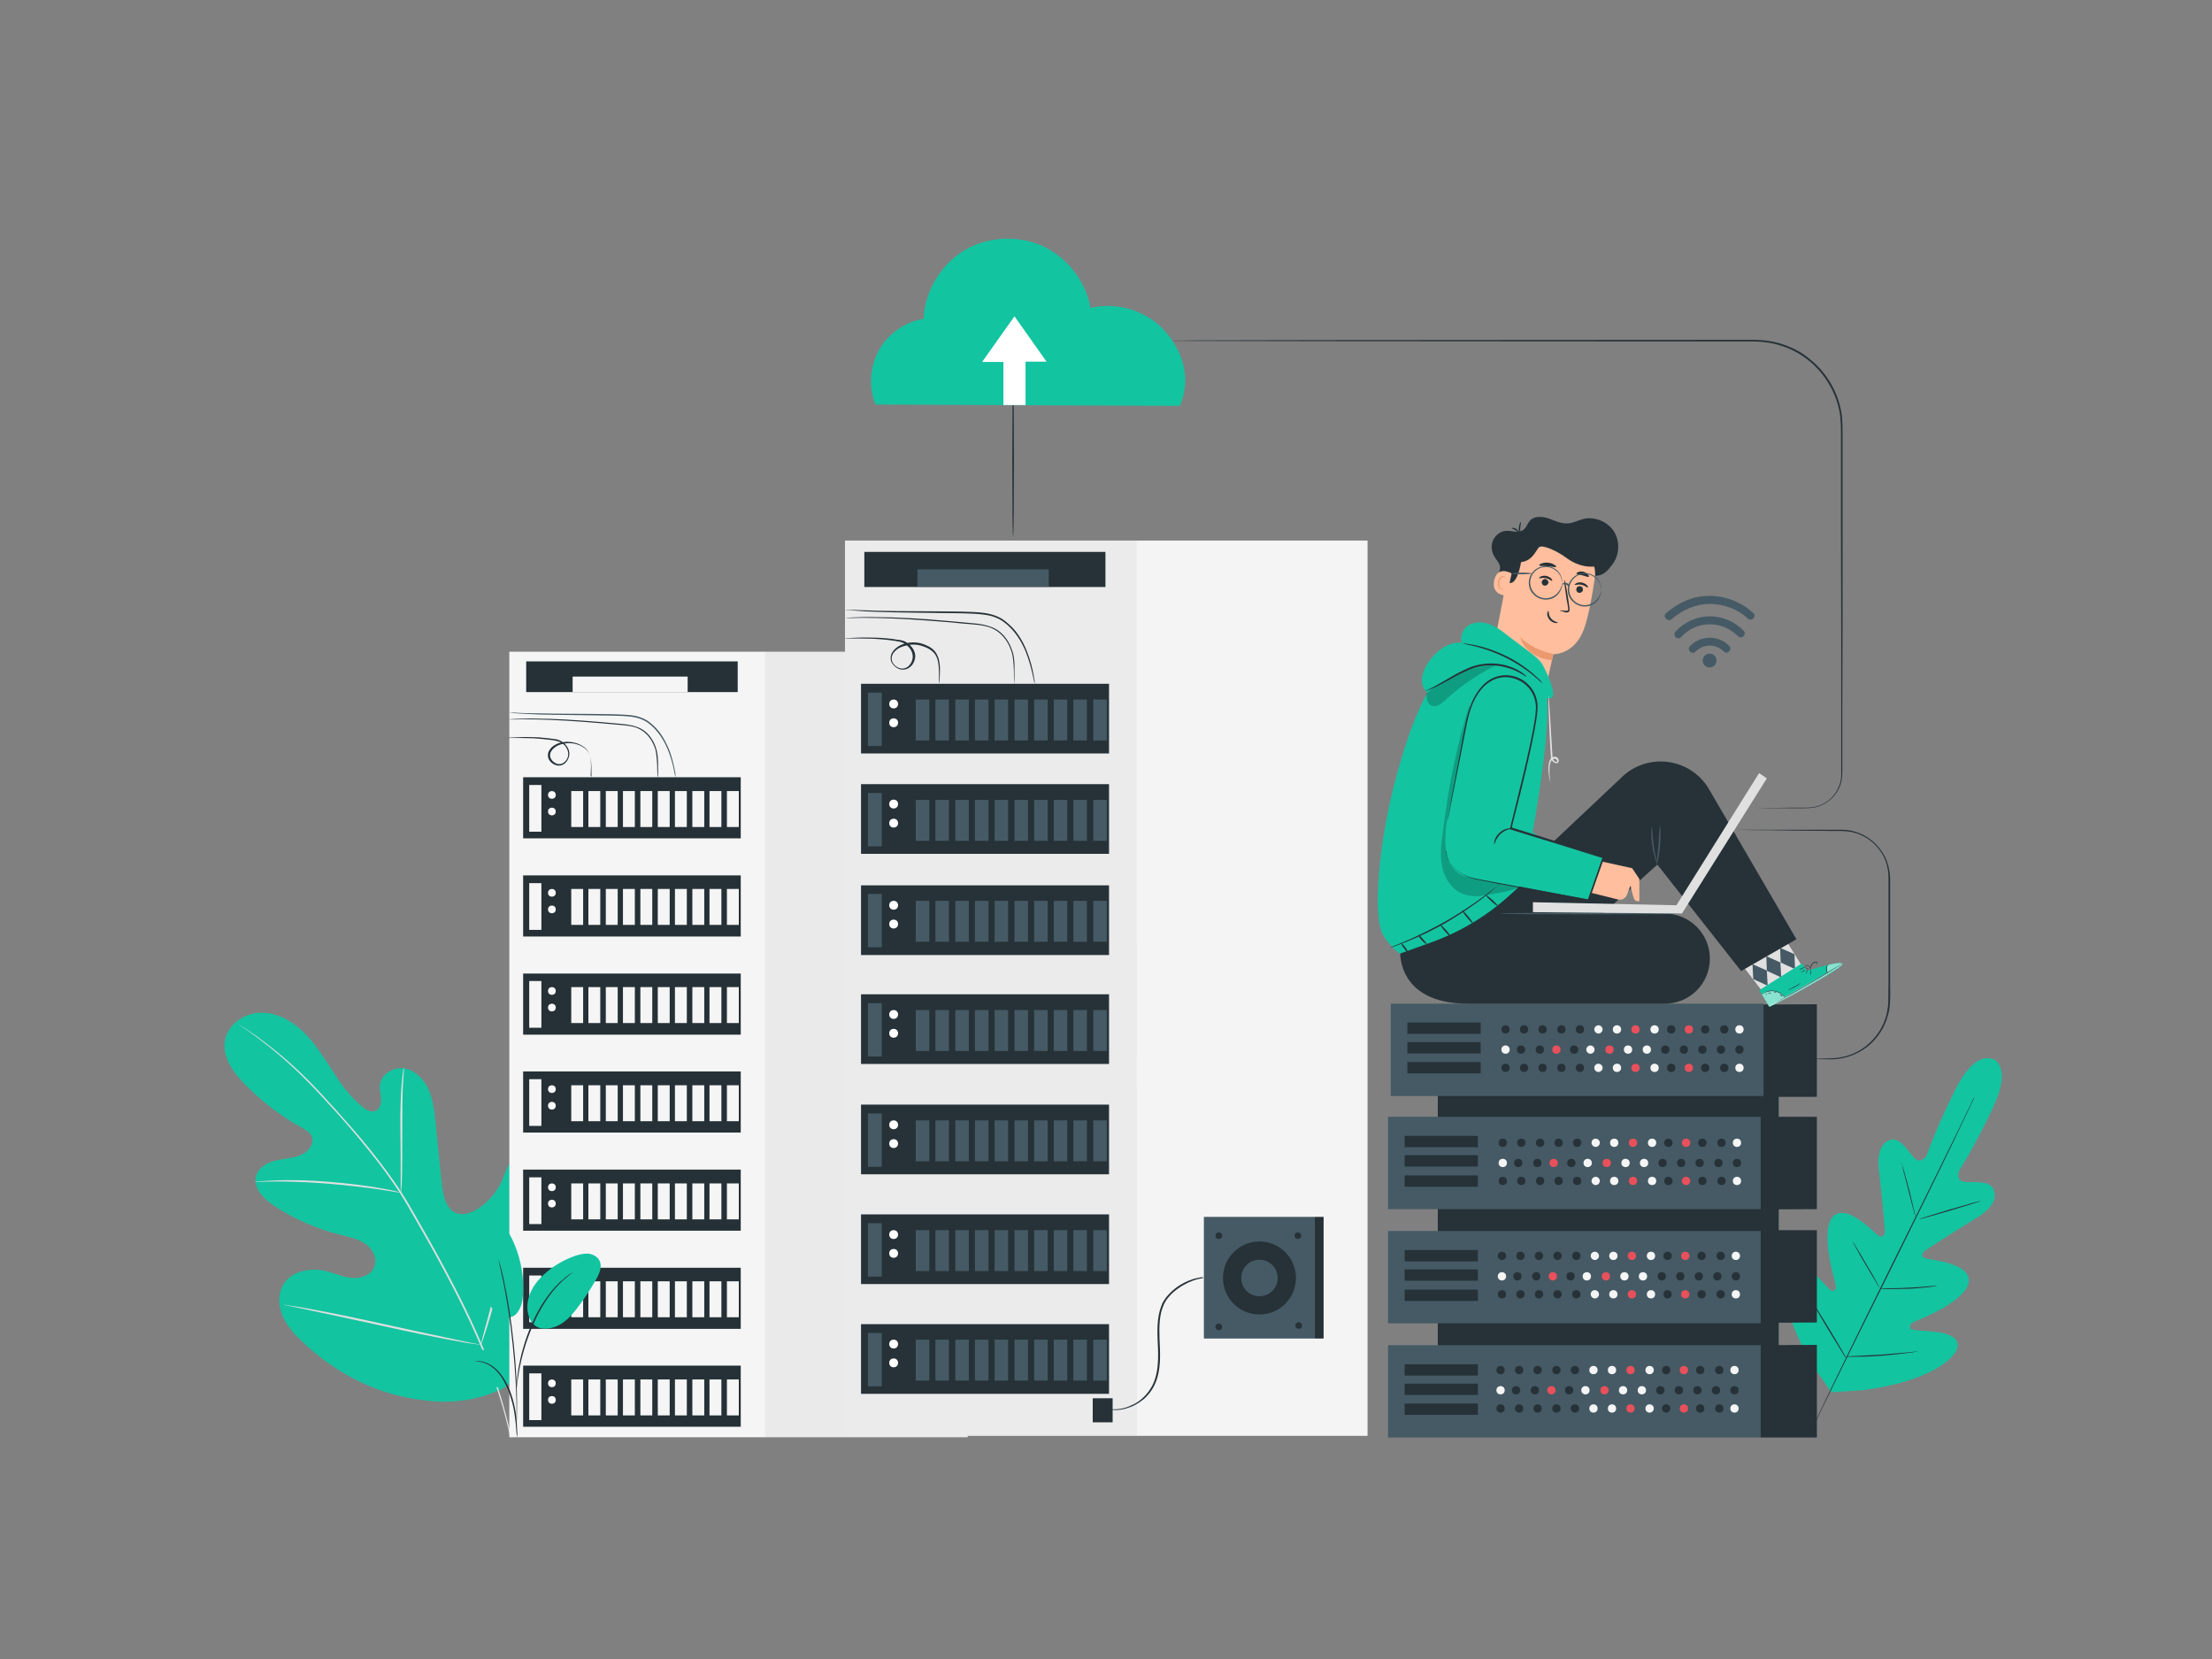 <?xml version="1.0" encoding="utf-8"?>
<!-- Generator: Adobe Illustrator 22.1.0, SVG Export Plug-In . SVG Version: 6.00 Build 0)  -->
<svg version="1.1" id="Layer_1" xmlns="http://www.w3.org/2000/svg" xmlns:xlink="http://www.w3.org/1999/xlink" x="0px" y="0px"
	 viewBox="0 0 800 600" style="enable-background:new 0 0 800 600;" xml:space="preserve">
<rect x="0" y="0" width="800" height="600" fill="#808080" stroke="none"/>
<style type="text/css">
	.st0{fill:#13C4A1;}
	.st1{fill:#E0E0E0;}
	.st2{fill:#F5F5F5;}
	.st3{fill:#EAEAEA;}
	.st4{fill:#253137;}
	.st5{fill:#FAFAFA;}
	.st6{fill:#445963;}
	.st7{fill:#263238;}
	.st8{fill:#455A64;}
	.st9{fill:#E8505B;}
	.st10{fill:#EBEBEB;}
	.st11{fill:#F4F4F4;}
	.st12{fill:#FFFFFF;}
	.st13{opacity:0.5;}
	.st14{opacity:0.5;fill:#FFFFFF;enable-background:new    ;}
	.st15{fill:#FFBE9D;}
	.st16{fill:#EB996E;}
	.st17{opacity:0.2;}
</style>
<g id="Background_Complete">
	<g>
		<g>
			<g>
				<g>
					<path class="st0" d="M182.6,501.8c19.2-16.8,20.9-44.3,17.5-68.5c-0.6-4-0.6-8.4-2.9-11.7c-2.3-3.3-7.1-5.3-10.5-3.2
						c-2.9,1.7-3.8,5.4-5.1,8.5c-1.8,4.1-4.8,7.6-8.5,10.1c-2.4,1.6-5.5,2.8-8.2,1.7c-3.7-1.5-4.6-6.3-5.1-10.4
						c-0.8-7.5-1.6-15-2.3-22.5c-0.4-4-0.9-8.1-2.5-11.8c-1.7-3.7-4.8-6.9-8.8-7.6c-4-0.6-8.4,2.1-8.8,6.1c-0.2,1.7,0.4,3.3,0.4,5
						c0.1,1.7-0.5,3.6-2,4.3c-1.6,0.6-3.3-0.3-4.6-1.4c-4.6-3.6-8-8.5-11.2-13.5c-3.2-4.9-6.4-10-10.6-14c-4.3-4-9.9-7-15.7-6.6
						c-5.8,0.3-11.6,4.5-12.4,10.4c-0.8,5.8,3.1,11.2,7.2,15.4c6.1,6.2,13.1,11.6,20.7,15.8c1.4,0.8,2.9,1.6,3.5,3
						c1.2,2.6-1.1,5.5-3.6,6.7c-2.9,1.3-6.2,1.4-9.3,2.1c-3.1,0.7-6.3,2.5-7.2,5.6c-1.2,4.3,2.7,8.2,6.4,10.7
						c7.4,4.9,15.6,8.5,24.2,10.6c3.1,0.8,6.3,1.4,8.9,3.2c2.6,1.8,4.5,5.3,3.3,8.3c-1.1,3-4.7,4.3-7.9,4.1
						c-3.2-0.2-6.1-1.6-9.2-2.4c-5.8-1.5-12.9-0.3-15.9,4.9c-2,3.4-1.7,7.8-0.1,11.4c1.6,3.6,4.3,6.6,7.2,9.3
						c10,9.4,22.3,16.6,35.6,19.6C158.3,508,170.4,507.9,182.6,501.8"/>
				</g>
			</g>
		</g>
		<g>
			<g>
				<g>
					<g>
						<path class="st1" d="M184.9,519.8c-1.9-9.5-5.3-20.6-10.2-32.5c-4.9-11.8-11.4-24.4-18.6-37.3c-1.8-3.2-3.6-6.4-5.4-9.5
							c-1.8-3.1-3.5-6.2-5.4-9.1c-3.8-5.9-7.9-11.2-11.9-16.2c-4-5-8.1-9.5-11.8-13.7c-3.8-4.2-7.4-8.1-10.8-11.5
							c-6.9-6.8-13-11.6-17.4-14.8c-2.2-1.6-3.9-2.7-5.1-3.5c-0.6-0.4-1-0.7-1.4-0.9c-0.3-0.2-0.5-0.3-0.5-0.3c0,0,0.1,0.1,0.4,0.3
							c0.3,0.2,0.8,0.5,1.3,0.9c1.2,0.8,2.9,2,5,3.6c4.3,3.2,10.4,8.1,17.2,14.9c3.4,3.4,7,7.3,10.8,11.5c3.8,4.2,7.8,8.8,11.8,13.8
							c4,4.9,8.1,10.3,11.8,16.1c1.9,2.9,3.6,6,5.4,9.1c1.8,3.1,3.6,6.3,5.4,9.5c7.2,12.9,13.7,25.4,18.6,37.2
							c5,11.8,8.4,22.8,10.4,32.3"/>
					</g>
				</g>
			</g>
		</g>
		<g>
			<g>
				<g>
					<g>
						<path class="st1" d="M145,431.4c0.1,0,0.1-0.6,0.2-1.8c0.1-1.1,0.2-2.8,0.2-4.8c0.1-4.1,0.1-9.7,0.1-15.9
							c0-6.2,0-11.8,0.2-15.9c0.1-2,0.2-3.7,0.3-4.8c0.1-1.1,0.1-1.8,0-1.8c-0.1,0-0.2,0.6-0.3,1.7c-0.2,1.1-0.3,2.8-0.5,4.8
							c-0.3,4.1-0.5,9.7-0.4,15.9c0.1,6.1,0.1,11.7,0.1,15.9c0,1.9,0,3.5,0,4.8C145,430.8,145,431.4,145,431.4z"/>
					</g>
				</g>
			</g>
		</g>
		<g>
			<g>
				<g>
					<g>
						<path class="st1" d="M92.2,427.4c0,0.1,0.8,0.1,2.1,0c1.3,0,3.3-0.1,5.7-0.1c4.8,0,11.4,0.2,18.7,0.8
							c7.3,0.6,13.9,1.4,18.6,2.1c2.4,0.3,4.3,0.7,5.6,0.9c1.3,0.2,2.1,0.3,2.1,0.3c0-0.1-0.7-0.2-2-0.6c-1.3-0.3-3.2-0.7-5.6-1.1
							c-4.7-0.9-11.3-1.7-18.7-2.3c-7.3-0.6-14-0.7-18.8-0.5c-2.4,0.1-4.4,0.2-5.7,0.3C92.9,427.3,92.2,427.4,92.2,427.4z"/>
					</g>
				</g>
			</g>
		</g>
		<g>
			<g>
				<g>
					<g>
						<path class="st1" d="M173.9,486.5c0,0,0.1-0.2,0.3-0.7c0.2-0.5,0.4-1.2,0.7-2c0.6-1.7,1.4-4.2,2.3-7.3
							c1.8-6.2,4.1-14.9,6.5-24.4c2.4-9.6,4.6-18.3,6.3-24.5c0.8-3,1.5-5.5,2-7.4c0.2-0.8,0.4-1.5,0.5-2c0.1-0.5,0.2-0.7,0.1-0.7
							c0,0-0.1,0.2-0.3,0.7c-0.2,0.5-0.4,1.2-0.7,2c-0.6,1.7-1.4,4.2-2.3,7.3c-1.8,6.2-4.1,14.9-6.5,24.4
							c-2.4,9.6-4.6,18.2-6.3,24.5c-0.8,3-1.5,5.5-2,7.4c-0.2,0.8-0.4,1.5-0.5,2C174,486.2,173.9,486.4,173.9,486.5z"/>
					</g>
				</g>
			</g>
		</g>
		<g>
			<g>
				<g>
					<g>
						<path class="st1" d="M102.7,471.9c0,0,0.2,0.1,0.7,0.2c0.6,0.1,1.2,0.3,2.1,0.4c1.9,0.4,4.5,0.9,7.6,1.6
							c6.4,1.3,15.3,3.3,25.1,5.4c9.8,2.2,18.7,4,25.2,5.2c3.2,0.6,5.9,1.1,7.7,1.3c0.8,0.1,1.5,0.2,2.1,0.3
							c0.5,0.1,0.7,0.1,0.7,0.1c0,0-0.2-0.1-0.7-0.2c-0.6-0.1-1.2-0.3-2.1-0.4c-1.9-0.4-4.5-0.9-7.6-1.6c-6.4-1.3-15.3-3.3-25.1-5.4
							c-9.8-2.2-18.7-4-25.2-5.2c-3.2-0.6-5.9-1.1-7.7-1.3c-0.8-0.1-1.5-0.2-2.1-0.3C103,471.9,102.7,471.8,102.7,471.9z"/>
					</g>
				</g>
			</g>
		</g>
	</g>
	<g>
		<rect x="184.2" y="235.7" class="st2" width="92.7" height="284.1"/>
		<rect x="276.7" y="235.7" class="st3" width="73.3" height="284.1"/>
		<g>
			<rect x="189.2" y="281.1" class="st4" width="78.7" height="22.1"/>
			<rect x="191.4" y="283.9" class="st2" width="4.4" height="16.9"/>
			<circle class="st5" cx="199.6" cy="287.5" r="1.4"/>
			<circle class="st5" cx="199.6" cy="293.5" r="1.4"/>
			<rect x="206.6" y="286.1" class="st2" width="4.3" height="13"/>
			<rect x="212.8" y="286.1" class="st2" width="4.3" height="13"/>
			<rect x="219.1" y="286.1" class="st2" width="4.3" height="13"/>
			<rect x="225.3" y="286.1" class="st2" width="4.3" height="13"/>
			<rect x="231.6" y="286.1" class="st2" width="4.3" height="13"/>
			<rect x="237.9" y="286.1" class="st2" width="4.3" height="13"/>
			<rect x="244.1" y="286.1" class="st2" width="4.3" height="13"/>
			<rect x="250.4" y="286.1" class="st2" width="4.3" height="13"/>
			<rect x="256.6" y="286.1" class="st2" width="4.3" height="13"/>
			<rect x="262.9" y="286.1" class="st2" width="4.3" height="13"/>
		</g>
		<g>
			<rect x="189.2" y="316.6" class="st4" width="78.7" height="22.1"/>
			<rect x="191.4" y="319.4" class="st2" width="4.4" height="16.9"/>
			<circle class="st5" cx="199.6" cy="322.9" r="1.4"/>
			<circle class="st5" cx="199.6" cy="328.9" r="1.4"/>
			<rect x="206.6" y="321.5" class="st2" width="4.3" height="13"/>
			<rect x="212.8" y="321.5" class="st2" width="4.3" height="13"/>
			<rect x="219.1" y="321.5" class="st2" width="4.3" height="13"/>
			<rect x="225.3" y="321.5" class="st2" width="4.3" height="13"/>
			<rect x="231.6" y="321.5" class="st2" width="4.3" height="13"/>
			<rect x="237.9" y="321.5" class="st2" width="4.3" height="13"/>
			<rect x="244.1" y="321.5" class="st2" width="4.3" height="13"/>
			<rect x="250.4" y="321.5" class="st2" width="4.3" height="13"/>
			<rect x="256.6" y="321.5" class="st2" width="4.3" height="13"/>
			<rect x="262.9" y="321.5" class="st2" width="4.3" height="13"/>
		</g>
		<g>
			<rect x="189.2" y="352.1" class="st4" width="78.7" height="22.1"/>
			<rect x="191.4" y="354.8" class="st2" width="4.4" height="16.9"/>
			<circle class="st5" cx="199.6" cy="358.4" r="1.4"/>
			<circle class="st5" cx="199.6" cy="364.4" r="1.4"/>
			<rect x="206.6" y="357" class="st2" width="4.3" height="13"/>
			<rect x="212.8" y="357" class="st2" width="4.3" height="13"/>
			<rect x="219.1" y="357" class="st2" width="4.3" height="13"/>
			<rect x="225.3" y="357" class="st2" width="4.3" height="13"/>
			<rect x="231.6" y="357" class="st2" width="4.3" height="13"/>
			<rect x="237.9" y="357" class="st2" width="4.3" height="13"/>
			<rect x="244.1" y="357" class="st2" width="4.3" height="13"/>
			<rect x="250.4" y="357" class="st2" width="4.3" height="13"/>
			<rect x="256.6" y="357" class="st2" width="4.3" height="13"/>
			<rect x="262.9" y="357" class="st2" width="4.3" height="13"/>
		</g>
		<g>
			<rect x="189.2" y="387.5" class="st4" width="78.7" height="22.1"/>
			<rect x="191.4" y="390.3" class="st2" width="4.4" height="16.9"/>
			<circle class="st5" cx="199.6" cy="393.9" r="1.4"/>
			<circle class="st5" cx="199.6" cy="399.9" r="1.4"/>
			<rect x="206.6" y="392.5" class="st2" width="4.3" height="13"/>
			<rect x="212.8" y="392.5" class="st2" width="4.3" height="13"/>
			<rect x="219.1" y="392.5" class="st2" width="4.3" height="13"/>
			<rect x="225.3" y="392.5" class="st2" width="4.3" height="13"/>
			<rect x="231.6" y="392.5" class="st2" width="4.3" height="13"/>
			<rect x="237.9" y="392.5" class="st2" width="4.3" height="13"/>
			<rect x="244.1" y="392.5" class="st2" width="4.3" height="13"/>
			<rect x="250.4" y="392.5" class="st2" width="4.3" height="13"/>
			<rect x="256.6" y="392.5" class="st2" width="4.3" height="13"/>
			<rect x="262.9" y="392.5" class="st2" width="4.3" height="13"/>
		</g>
		<g>
			<rect x="189.2" y="423" class="st4" width="78.7" height="22.1"/>
			<rect x="191.4" y="425.8" class="st2" width="4.4" height="16.9"/>
			<circle class="st5" cx="199.6" cy="429.4" r="1.4"/>
			<circle class="st5" cx="199.6" cy="435.3" r="1.4"/>
			<rect x="206.6" y="428" class="st2" width="4.3" height="13"/>
			<rect x="212.8" y="428" class="st2" width="4.3" height="13"/>
			<rect x="219.1" y="428" class="st2" width="4.3" height="13"/>
			<rect x="225.3" y="428" class="st2" width="4.3" height="13"/>
			<rect x="231.6" y="428" class="st2" width="4.3" height="13"/>
			<rect x="237.9" y="428" class="st2" width="4.3" height="13"/>
			<rect x="244.1" y="428" class="st2" width="4.3" height="13"/>
			<rect x="250.4" y="428" class="st2" width="4.3" height="13"/>
			<rect x="256.6" y="428" class="st2" width="4.3" height="13"/>
			<rect x="262.9" y="428" class="st2" width="4.3" height="13"/>
		</g>
		<g>
			<rect x="189.2" y="458.5" class="st4" width="78.7" height="22.1"/>
			<rect x="191.4" y="461.3" class="st2" width="4.4" height="16.9"/>
			<circle class="st5" cx="199.6" cy="464.8" r="1.4"/>
			<circle class="st5" cx="199.6" cy="470.8" r="1.4"/>
			<rect x="206.6" y="463.4" class="st2" width="4.3" height="13"/>
			<rect x="212.8" y="463.4" class="st2" width="4.3" height="13"/>
			<rect x="219.1" y="463.4" class="st2" width="4.3" height="13"/>
			<rect x="225.3" y="463.4" class="st2" width="4.3" height="13"/>
			<rect x="231.6" y="463.4" class="st2" width="4.3" height="13"/>
			<rect x="237.9" y="463.4" class="st2" width="4.3" height="13"/>
			<rect x="244.1" y="463.4" class="st2" width="4.3" height="13"/>
			<rect x="250.4" y="463.4" class="st2" width="4.3" height="13"/>
			<rect x="256.6" y="463.4" class="st2" width="4.3" height="13"/>
			<rect x="262.9" y="463.4" class="st2" width="4.3" height="13"/>
		</g>
		<g>
			<rect x="189.2" y="493.9" class="st4" width="78.7" height="22.1"/>
			<rect x="191.4" y="496.7" class="st2" width="4.4" height="16.9"/>
			<circle class="st5" cx="199.6" cy="500.3" r="1.4"/>
			<circle class="st5" cx="199.6" cy="506.3" r="1.4"/>
			<rect x="206.6" y="498.9" class="st2" width="4.3" height="13"/>
			<rect x="212.8" y="498.9" class="st2" width="4.3" height="13"/>
			<rect x="219.1" y="498.9" class="st2" width="4.3" height="13"/>
			<rect x="225.3" y="498.9" class="st2" width="4.3" height="13"/>
			<rect x="231.6" y="498.9" class="st2" width="4.3" height="13"/>
			<rect x="237.9" y="498.9" class="st2" width="4.3" height="13"/>
			<rect x="244.1" y="498.9" class="st2" width="4.3" height="13"/>
			<rect x="250.4" y="498.9" class="st2" width="4.3" height="13"/>
			<rect x="256.6" y="498.9" class="st2" width="4.3" height="13"/>
			<rect x="262.9" y="498.9" class="st2" width="4.3" height="13"/>
		</g>
		<g>
			<path class="st4" d="M237.9,281.1c0,0-0.1-0.2-0.1-0.7c0-0.4-0.1-1.1-0.1-2c0-0.9,0-1.9-0.1-3.1c-0.1-1.2-0.2-2.6-0.5-4
				c-0.4-1.4-1.1-3-2.1-4.4c-1-1.4-2.5-2.7-4.3-3.5c-1.8-0.8-3.9-1-6.1-1.2c-2.2-0.2-4.5-0.4-6.8-0.6c-9.3-0.8-17.7-1.3-23.8-1.4
				c-3.1-0.1-5.5-0.1-7.2,0c-0.8,0-1.5,0-2,0c-0.5,0-0.7,0-0.7,0c0,0,0.2,0,0.7-0.1c0.5,0,1.2-0.1,2-0.1c1.7-0.1,4.2-0.2,7.2-0.1
				c6.1,0,14.6,0.5,23.8,1.3c2.3,0.2,4.6,0.4,6.8,0.6c2.2,0.2,4.3,0.5,6.3,1.3c1.9,0.8,3.5,2.2,4.5,3.7c1.1,1.5,1.7,3.1,2.1,4.6
				c0.4,1.5,0.4,2.9,0.5,4.1c0,1.2,0,2.3,0,3.1c0,0.8,0,1.5,0,2C237.9,280.9,237.9,281.1,237.9,281.1z"/>
		</g>
		<g>
			<path class="st4" d="M214,281.1c0,0,0-0.2-0.1-0.6c0-0.5,0-1.1,0-1.9c0-0.8,0-1.8-0.1-2.9c-0.1-1.1-0.3-2.4-1-3.6
				c-0.7-1.2-2-2.1-3.5-2.7c-1.5-0.6-3.3-0.8-5.2-0.5c-0.9,0.2-1.8,0.4-2.7,0.9c-0.8,0.5-1.6,1.1-2.1,2c-0.5,0.8-0.5,1.9,0,2.7
				c0.5,0.9,1.4,1.5,2.3,1.8c1,0.2,2-0.1,2.7-0.8c0.7-0.7,1.2-1.6,1.2-2.6c0.1-1-0.3-1.9-0.8-2.7c-0.5-0.8-1.3-1.4-2.1-1.8
				c-0.8-0.4-1.7-0.5-2.6-0.7c-0.9-0.1-1.8-0.2-2.6-0.3c-1.7-0.2-3.2-0.3-4.7-0.4c-2.9-0.1-5.2-0.1-6.8-0.1c-0.8,0-1.4,0-1.9,0
				c-0.4,0-0.6,0-0.6,0c0,0,0.2,0,0.6-0.1c0.5,0,1.1-0.1,1.8-0.1c1.6-0.1,3.9-0.2,6.8-0.1c1.4,0,3,0.1,4.7,0.3
				c0.8,0.1,1.7,0.2,2.6,0.3c0.4,0.1,0.9,0.1,1.4,0.2c0.5,0.1,0.9,0.3,1.4,0.5c0.9,0.5,1.7,1.1,2.3,2c0.6,0.8,1,1.9,0.9,3
				c-0.1,1.1-0.6,2.2-1.4,3c-0.8,0.8-2.1,1.2-3.2,0.9c-1.2-0.3-2.1-1-2.7-2c-0.6-1-0.6-2.3,0-3.3c0.5-1,1.4-1.7,2.3-2.2
				c0.9-0.5,1.9-0.8,2.8-0.9c1.9-0.3,3.8,0,5.4,0.6c1.6,0.7,3,1.6,3.7,3c0.7,1.3,0.9,2.7,0.9,3.8c0.1,1.1,0,2.1,0,2.9
				c0,0.8-0.1,1.4-0.1,1.8C214,280.9,214,281.1,214,281.1z"/>
		</g>
		<g>
			<path class="st6" d="M244.3,281.1c0,0-0.1-0.3-0.2-0.7c-0.1-0.5-0.2-1.2-0.4-2.1c-0.4-1.8-1-4.4-2.3-7.5c-1.3-3-3.3-6.5-6.8-9.2
				c-1.7-1.3-3.9-2.1-6.3-2.4c-2.3-0.3-4.8-0.3-7.4-0.4c-10.2-0.2-19.4-0.2-26-0.4c-3.3-0.1-6-0.3-7.9-0.4c-0.9-0.1-1.6-0.1-2.1-0.2
				c-0.5,0-0.7-0.1-0.7-0.1c0,0,0.3,0,0.8,0c0.5,0,1.3,0,2.1,0.1c1.9,0.1,4.6,0.2,7.9,0.2c6.7,0.2,15.9,0.1,26,0.3
				c2.5,0.1,5,0.1,7.4,0.4c2.4,0.3,4.7,1.1,6.5,2.5c1.8,1.4,3.2,2.9,4.3,4.6c1.1,1.6,1.9,3.3,2.6,4.9c1.3,3.1,1.8,5.8,2.2,7.6
				c0.2,0.9,0.3,1.6,0.3,2.1C244.3,280.9,244.3,281.1,244.3,281.1z"/>
		</g>
		<rect x="190.3" y="239.2" class="st4" width="76.5" height="11.1"/>
		<rect x="207.1" y="244.7" class="st2" width="41.6" height="5.6"/>
	</g>
</g>
<g id="Plants">
	<g>
		<g>
			<path class="st0" d="M720.9,383.2c0,0-6.3-4.1-13.8,11c-7.5,15.1-10.3,23.7-10.3,23.7s-2,3.2-4.2,1.1c-2.2-2-5.2-7.8-8.8-6.8
				c-3.8,1.1-5,5.4-4.2,11.6s2,20,2.1,21.2c0.1,1.2-0.6,3-2.3,1.9c-1.7-1.1-11.5-11.9-16.4-7c-4.8,5,0.2,22,0.7,23.9
				c0.5,1.9,0.2,2.7-0.7,3.1c-0.9,0.5-3.9-3.5-6.8-6.4c-2.9-3-6.8-5.9-9.4-2.8c-2.5,3.1-3.3,15.9,9.1,36.6l6.4,9.2l11.2-0.7
				c23.9-3,33.6-11.4,34.4-15.4c0.9-3.9-3.8-5.2-7.9-5.7s-9.1-0.4-9.2-1.4c-0.2-1,0.2-1.8,2-2.5c1.8-0.7,18.3-7.3,19.2-14.1
				c0.9-6.9-13.6-8-15.6-8.6c-2-0.6-1-2.3,0.1-3c1-0.7,12.6-8.2,18-11.4c5.4-3.2,8-6.8,6.5-10.5c-1.4-3.6-7.8-2.3-10.8-2.8
				c-2.9-0.5-1.7-4-1.7-4s5.1-7.6,12.3-22.8s-0.1-17.7-0.1-17.7"/>
		</g>
		<g>
			<g>
				<path class="st7" d="M714.1,396.7c0,0,0,0.1-0.1,0.3c-0.1,0.2-0.2,0.5-0.4,0.9c-0.4,0.8-1,2.1-1.7,3.6
					c-1.5,3.1-3.6,7.6-6.3,13.2c-5.4,11.1-12.9,26.5-21.3,43.4c-8.4,16.9-16,32.2-21.4,43.3c-2.7,5.5-4.9,10-6.4,13.2
					c-0.8,1.5-1.3,2.7-1.7,3.6c-0.2,0.4-0.4,0.7-0.5,0.9c-0.1,0.2-0.2,0.3-0.2,0.3s0-0.1,0.1-0.3c0.1-0.2,0.2-0.5,0.4-0.9
					c0.4-0.8,1-2.1,1.7-3.6c1.5-3.1,3.6-7.6,6.3-13.2c5.4-11.1,12.9-26.5,21.3-43.4c8.4-16.9,16-32.2,21.4-43.3
					c2.7-5.5,4.9-10,6.4-13.2c0.8-1.5,1.3-2.7,1.7-3.6c0.2-0.4,0.4-0.7,0.5-0.9C714.1,396.8,714.1,396.7,714.1,396.7z"/>
			</g>
		</g>
		<g>
			<g>
				<path class="st7" d="M687.6,420.5c0,0,0.1,0.3,0.3,0.8c0.2,0.5,0.4,1.2,0.7,2.1c0.5,1.8,1.2,4.3,1.9,7c0.7,2.7,1.2,5.2,1.7,7.1
					c0.2,0.8,0.4,1.6,0.5,2.1c0.1,0.5,0.2,0.8,0.2,0.8c0,0-0.1-0.3-0.3-0.8c-0.2-0.5-0.4-1.2-0.6-2.1c-0.5-1.8-1.1-4.3-1.8-7
					c-0.7-2.7-1.3-5.1-1.8-7c-0.2-0.8-0.4-1.5-0.5-2.1C687.6,420.8,687.5,420.6,687.6,420.5z"/>
			</g>
		</g>
		<g>
			<g>
				
					<ellipse transform="matrix(0.959 -0.284 0.284 0.959 -95.222 218.526)" class="st7" cx="705.2" cy="437.3" rx="11.8" ry="0.2"/>
			</g>
		</g>
		<g>
			<g>
				<path class="st7" d="M679.7,466c0,0,0.3,0,0.8-0.1c0.6,0,1.4,0,2.2,0c1.9,0,4.5,0,7.4-0.2c2.9-0.1,5.5-0.3,7.4-0.5
					c0.9-0.1,1.6-0.1,2.2-0.2c0.5,0,0.8-0.1,0.8,0c0,0-0.3,0.1-0.8,0.2c-0.5,0.1-1.3,0.2-2.2,0.3c-1.9,0.2-4.5,0.5-7.4,0.6
					c-2.9,0.1-5.5,0.1-7.4,0.1c-0.9,0-1.7-0.1-2.2-0.1C680,466,679.7,466,679.7,466z"/>
			</g>
		</g>
		<g>
			<g>
				<path class="st7" d="M670.1,449.1c0,0,0.2,0.2,0.4,0.6c0.3,0.4,0.6,1,1.1,1.8c0.9,1.5,2.2,3.6,3.5,5.9c1.4,2.3,2.6,4.4,3.4,5.9
					c0.4,0.8,0.8,1.4,1,1.8c0.2,0.4,0.3,0.7,0.3,0.7c0,0-0.2-0.2-0.4-0.6c-0.3-0.4-0.6-1-1.1-1.8c-0.9-1.5-2.2-3.6-3.5-5.9
					c-1.4-2.3-2.6-4.4-3.4-5.9c-0.4-0.8-0.8-1.4-1-1.8C670.2,449.3,670.1,449.1,670.1,449.1z"/>
			</g>
		</g>
		<g>
			<g>
				<path class="st7" d="M654.9,469.9c0,0,0.2,0.3,0.6,0.8c0.4,0.6,0.9,1.3,1.4,2.3c1.2,1.9,2.8,4.6,4.6,7.5
					c1.8,2.9,3.3,5.6,4.5,7.6c0.5,0.9,1,1.7,1.3,2.3c0.3,0.6,0.5,0.9,0.4,0.9c0,0-0.2-0.3-0.6-0.8c-0.4-0.6-0.8-1.3-1.4-2.3
					c-1.2-1.9-2.8-4.6-4.6-7.5c-1.8-2.9-3.3-5.6-4.5-7.6c-0.5-0.9-1-1.7-1.3-2.3C655,470.2,654.9,469.9,654.9,469.9z"/>
			</g>
		</g>
		<g>
			<g>
				<path class="st7" d="M667.5,490.6c0,0,0.4-0.1,1-0.1c0.7,0,1.7-0.1,2.8-0.1c2.4-0.1,5.7-0.3,9.4-0.5c3.7-0.3,7-0.6,9.4-0.8
					c1.1-0.1,2.1-0.2,2.8-0.3c0.7-0.1,1-0.1,1-0.1c0,0-0.4,0.1-1,0.2c-0.7,0.1-1.6,0.3-2.8,0.4c-2.4,0.3-5.7,0.7-9.4,1
					c-3.7,0.3-7,0.4-9.4,0.4c-1.2,0-2.2,0-2.9,0C667.8,490.7,667.5,490.6,667.5,490.6z"/>
			</g>
		</g>
	</g>
	<g>
		<g>
			<path class="st0" d="M179.3,489.7c-3.4-1.8-7.4-2-11.2-1.4c-2,0.3-4.2,0.9-5.6,2.4c-1.4,1.5-1.7,4.2-0.1,5.5
				c0.9,0.8,2.3,0.9,3.5,0.9c3,0,6.3-0.5,8.6,1.3c1.3,1,2.2,2.7,3.9,3.2c1.6,0.5,3.4-0.4,4.2-1.8c0.9-1.4,0.9-3.2,0.5-4.8
				C183.1,495,182.7,491.5,179.3,489.7z"/>
		</g>
		<g>
			<path class="st0" d="M187.2,474.6c-2.1,3-6.2,2-8,0.1c-1.9-1.8-2.7-4.5-3.4-7c-1.6-5.8-3.2-11.8-2-17.7c0.4-1.8,1-3.5,2.3-4.8
				c1.2-1.3,3.1-2.1,4.9-1.6c2,0.6,3.3,2.6,4.2,4.5c2.7,5.6,4.1,11.9,4,18.1C189.2,469.2,188.9,472.3,187.2,474.6"/>
		</g>
		<g>
			<path class="st0" d="M192.9,479c-2.3-2.7-2.7-6.6-1.6-10c1-3.4,3.3-6.2,6-8.6c3.1-2.7,6.7-4.8,10.7-6.2c1.5-0.5,3.2-0.9,4.8-0.8
				c1.6,0.2,3.2,1,4,2.5c1.1,2.1,0,4.7-1.2,6.8c-2.1,3.7-4.4,7.2-7,10.6c-2.1,2.7-4.5,5.3-7.7,6.5s-6.5,1-8.2-1.2"/>
		</g>
		<g>
			<g>
				<path class="st7" d="M187,519.7c0,0-0.1-0.5-0.2-1.4c-0.1-1-0.2-2.2-0.3-3.7c-0.2-1.6-0.4-3.4-0.8-5.4c-0.4-2-1.1-4.2-1.9-6.4
					c-0.9-2.2-2-4.2-3.2-5.8c-1.3-1.6-2.7-2.8-4.1-3.5c-1.4-0.7-2.6-1-3.5-1.1c-0.9-0.1-1.4-0.2-1.4-0.2c0,0,0.5,0,1.4,0
					c0.9,0.1,2.2,0.3,3.6,1c1.5,0.7,3,1.9,4.3,3.5c1.3,1.6,2.5,3.7,3.4,5.9c0.9,2.3,1.5,4.5,1.9,6.5c0.4,2.1,0.6,3.9,0.7,5.5
					c0.1,1.6,0.1,2.8,0.2,3.7C187.1,519.2,187.1,519.7,187,519.7z"/>
			</g>
		</g>
		<g>
			<g>
				<path class="st7" d="M186.8,516.9c0,0,0-0.2,0-0.6c0-0.5,0-1.1,0-1.8c0-1.6,0-3.8,0-6.6c-0.1-5.6-0.5-13.3-1.4-21.8
					c-0.9-8.5-2.1-16.1-3.2-21.6c-0.3-1.4-0.5-2.6-0.8-3.7c-0.2-1.1-0.4-2-0.6-2.8c-0.2-0.7-0.3-1.3-0.4-1.8
					c-0.1-0.4-0.1-0.6-0.1-0.6c0,0,0.1,0.2,0.2,0.6c0.1,0.5,0.3,1,0.5,1.7c0.2,0.8,0.5,1.7,0.7,2.8c0.3,1.1,0.6,2.3,0.8,3.7
					c1.2,5.5,2.4,13.1,3.3,21.6c0.9,8.5,1.2,16.2,1.2,21.8c0,2.8-0.1,5.1-0.1,6.6c-0.1,0.7-0.1,1.3-0.1,1.8
					C186.9,516.7,186.8,516.9,186.8,516.9z"/>
			</g>
		</g>
		<g>
			<g>
				<path class="st7" d="M186.9,501.9c0,0,0-0.7,0-1.9c0.1-1.2,0.3-3,0.6-5.1c0.4-2.1,0.9-4.7,1.7-7.4c0.8-2.8,1.8-5.7,3.2-8.8
					c2.6-6.1,6.2-11.1,9.2-14.1c0.7-0.8,1.5-1.4,2.2-2c0.3-0.3,0.6-0.6,0.9-0.8c0.3-0.2,0.6-0.4,0.8-0.6c1-0.7,1.6-1,1.6-1
					c0.1,0.1-2.3,1.5-5.2,4.6c-3,3.1-6.4,8-9,14.1c-1.3,3-2.4,6-3.2,8.7c-0.8,2.7-1.4,5.2-1.8,7.3c-0.4,2.1-0.6,3.8-0.8,5
					C187,501.3,186.9,502,186.9,501.9z"/>
			</g>
		</g>
	</g>
</g>
<g id="Server">
	<g>
		<path class="st7" d="M366.4,194c-0.2,0-0.3-12.1-0.3-27c0-14.9,0.1-27,0.3-27c0.2,0,0.3,12.1,0.3,27
			C366.7,182,366.6,194,366.4,194z"/>
	</g>
	<g>
		<g>
			<g>
				<rect x="520" y="376.9" class="st7" width="123.3" height="135.3"/>
				<rect x="502" y="403.9" class="st8" width="134.8" height="33.4"/>
				<rect x="508" y="410.8" class="st7" width="26.5" height="4.1"/>
				<rect x="508" y="417.8" class="st7" width="26.5" height="4.1"/>
				<rect x="508" y="425.1" class="st7" width="26.5" height="4.1"/>
				<g>
					<g>
						<circle class="st7" cx="543.5" cy="413.3" r="1.5"/>
						<circle class="st7" cx="550.2" cy="413.3" r="1.5"/>
						<circle class="st7" cx="557" cy="413.3" r="1.5"/>
						<circle class="st7" cx="563.7" cy="413.3" r="1.5"/>
						<circle class="st7" cx="615.7" cy="413.3" r="1.5"/>
						<circle class="st7" cx="622.6" cy="413.3" r="1.5"/>
						<circle class="st7" cx="570.4" cy="413.3" r="1.5"/>
						<circle class="st7" cx="603.4" cy="413.3" r="1.5"/>
						<path class="st2" d="M577.1,411.8c0.8,0,1.5,0.7,1.5,1.5c0,0.8-0.7,1.5-1.5,1.5s-1.5-0.7-1.5-1.5
							C575.6,412.4,576.3,411.8,577.1,411.8z"/>
						<circle class="st2" cx="583.8" cy="413.3" r="1.5"/>
						<circle class="st2" cx="597.5" cy="413.3" r="1.5"/>
						<circle class="st2" cx="628.2" cy="413.3" r="1.5"/>
						<circle class="st9" cx="590.6" cy="413.3" r="1.5"/>
						<circle class="st9" cx="609.8" cy="413.3" r="1.5"/>
					</g>
					<g>
						<circle class="st7" cx="628.2" cy="420.6" r="1.5"/>
						<circle class="st7" cx="621.5" cy="420.6" r="1.5"/>
						<circle class="st7" cx="614.7" cy="420.6" r="1.5"/>
						<circle class="st7" cx="608" cy="420.6" r="1.5"/>
						<circle class="st7" cx="556" cy="420.6" r="1.5"/>
						<circle class="st7" cx="549.1" cy="420.6" r="1.5"/>
						<circle class="st7" cx="601.3" cy="420.6" r="1.5"/>
						<circle class="st7" cx="568.3" cy="420.6" r="1.5"/>
						<circle class="st2" cx="594.6" cy="420.6" r="1.5"/>
						<circle class="st2" cx="587.9" cy="420.6" r="1.5"/>
						<circle class="st2" cx="574.2" cy="420.6" r="1.5"/>
						<circle class="st2" cx="543.5" cy="420.6" r="1.5"/>
						<circle class="st9" cx="581.1" cy="420.6" r="1.5"/>
						<circle class="st9" cx="561.9" cy="420.6" r="1.5"/>
					</g>
					<g>
						<circle class="st7" cx="543.5" cy="427.1" r="1.5"/>
						<circle class="st7" cx="550.2" cy="427.1" r="1.5"/>
						<circle class="st7" cx="557" cy="427.1" r="1.5"/>
						<circle class="st7" cx="563.7" cy="427.1" r="1.5"/>
						<circle class="st7" cx="615.7" cy="427.1" r="1.5"/>
						<circle class="st7" cx="622.6" cy="427.1" r="1.5"/>
						<circle class="st7" cx="570.4" cy="427.1" r="1.5"/>
						<circle class="st7" cx="603.4" cy="427.1" r="1.5"/>
						<path class="st2" d="M577.1,425.6c0.8,0,1.5,0.7,1.5,1.5c0,0.8-0.7,1.5-1.5,1.5s-1.5-0.7-1.5-1.5
							C575.6,426.3,576.3,425.6,577.1,425.6z"/>
						<circle class="st2" cx="583.8" cy="427.1" r="1.5"/>
						<circle class="st2" cx="597.5" cy="427.1" r="1.5"/>
						<circle class="st2" cx="628.2" cy="427.1" r="1.5"/>
						<circle class="st9" cx="590.6" cy="427.1" r="1.5"/>
						<circle class="st9" cx="609.8" cy="427.1" r="1.5"/>
					</g>
				</g>
				<rect x="502" y="445.2" class="st8" width="134.8" height="33.4"/>
				<g>
					<g>
						<circle class="st7" cx="543.2" cy="454.2" r="1.5"/>
						<circle class="st7" cx="549.9" cy="454.2" r="1.5"/>
						<circle class="st7" cx="556.6" cy="454.2" r="1.5"/>
						<circle class="st7" cx="563.3" cy="454.2" r="1.5"/>
						<circle class="st7" cx="615.4" cy="454.2" r="1.5"/>
						<circle class="st7" cx="622.3" cy="454.2" r="1.5"/>
						<circle class="st7" cx="570.1" cy="454.2" r="1.5"/>
						<circle class="st7" cx="603.1" cy="454.2" r="1.5"/>
						<path class="st2" d="M576.8,452.7c0.8,0,1.5,0.7,1.5,1.5c0,0.8-0.7,1.5-1.5,1.5c-0.8,0-1.5-0.7-1.5-1.5
							C575.3,453.4,575.9,452.7,576.8,452.7z"/>
						<circle class="st2" cx="583.5" cy="454.2" r="1.5"/>
						<circle class="st2" cx="597.1" cy="454.2" r="1.5"/>
						<circle class="st2" cx="627.8" cy="454.2" r="1.5"/>
						<circle class="st9" cx="590.2" cy="454.2" r="1.5"/>
						<circle class="st9" cx="609.5" cy="454.2" r="1.5"/>
					</g>
					<g>
						<circle class="st7" cx="627.8" cy="461.6" r="1.5"/>
						<circle class="st7" cx="621.1" cy="461.6" r="1.5"/>
						<circle class="st7" cx="614.4" cy="461.6" r="1.5"/>
						<circle class="st7" cx="607.7" cy="461.6" r="1.5"/>
						<circle class="st7" cx="555.6" cy="461.6" r="1.5"/>
						<circle class="st7" cx="548.8" cy="461.6" r="1.5"/>
						<circle class="st7" cx="601" cy="461.6" r="1.5"/>
						<circle class="st7" cx="568" cy="461.6" r="1.5"/>
						<circle class="st2" cx="594.2" cy="461.6" r="1.5"/>
						<circle class="st2" cx="587.5" cy="461.6" r="1.5"/>
						<circle class="st2" cx="573.9" cy="461.6" r="1.5"/>
						<circle class="st2" cx="543.2" cy="461.6" r="1.5"/>
						<circle class="st9" cx="580.8" cy="461.6" r="1.5"/>
						<circle class="st9" cx="561.6" cy="461.6" r="1.5"/>
					</g>
					<g>
						<circle class="st7" cx="543.2" cy="468.1" r="1.5"/>
						<circle class="st7" cx="549.9" cy="468.1" r="1.5"/>
						<circle class="st7" cx="556.6" cy="468.1" r="1.5"/>
						<circle class="st7" cx="563.3" cy="468.1" r="1.5"/>
						<circle class="st7" cx="615.4" cy="468.1" r="1.5"/>
						<circle class="st7" cx="622.3" cy="468.1" r="1.5"/>
						<circle class="st7" cx="570.1" cy="468.1" r="1.5"/>
						<circle class="st7" cx="603.1" cy="468.1" r="1.5"/>
						<path class="st2" d="M576.8,466.6c0.8,0,1.5,0.7,1.5,1.5c0,0.8-0.7,1.5-1.5,1.5c-0.8,0-1.5-0.7-1.5-1.5
							C575.3,467.2,575.9,466.6,576.8,466.6z"/>
						<circle class="st2" cx="583.5" cy="468.1" r="1.5"/>
						<circle class="st2" cx="597.1" cy="468.1" r="1.5"/>
						<circle class="st2" cx="627.8" cy="468.1" r="1.5"/>
						<circle class="st9" cx="590.2" cy="468.1" r="1.5"/>
						<circle class="st9" cx="609.5" cy="468.1" r="1.5"/>
					</g>
				</g>
				<rect x="508" y="452.1" class="st7" width="26.5" height="4.1"/>
				<rect x="508" y="459.1" class="st7" width="26.5" height="4.1"/>
				<rect x="508" y="466.4" class="st7" width="26.5" height="4.1"/>
				<rect x="502" y="486.5" class="st8" width="134.8" height="33.4"/>
				<rect x="508" y="493.4" class="st7" width="26.5" height="4.1"/>
				<rect x="508" y="500.4" class="st7" width="26.5" height="4.1"/>
				<rect x="508" y="507.6" class="st7" width="26.5" height="4.1"/>
				<g>
					<g>
						<circle class="st7" cx="542.7" cy="495.5" r="1.5"/>
						<circle class="st7" cx="549.4" cy="495.5" r="1.5"/>
						<circle class="st7" cx="556.1" cy="495.5" r="1.5"/>
						<circle class="st7" cx="562.9" cy="495.5" r="1.5"/>
						<circle class="st7" cx="614.9" cy="495.5" r="1.5"/>
						<circle class="st7" cx="621.8" cy="495.5" r="1.5"/>
						<circle class="st7" cx="569.6" cy="495.5" r="1.5"/>
						<circle class="st7" cx="602.6" cy="495.5" r="1.5"/>
						<circle class="st2" cx="576.3" cy="495.5" r="1.5"/>
						<circle class="st2" cx="583" cy="495.5" r="1.5"/>
						<circle class="st2" cx="596.6" cy="495.5" r="1.5"/>
						<circle class="st2" cx="627.3" cy="495.5" r="1.5"/>
						<circle class="st9" cx="589.7" cy="495.5" r="1.5"/>
						<circle class="st9" cx="609" cy="495.5" r="1.5"/>
					</g>
					<g>
						<circle class="st7" cx="627.3" cy="502.8" r="1.5"/>
						<circle class="st7" cx="620.6" cy="502.8" r="1.5"/>
						<circle class="st7" cx="613.9" cy="502.8" r="1.5"/>
						<circle class="st7" cx="607.2" cy="502.8" r="1.5"/>
						<circle class="st7" cx="555.1" cy="502.8" r="1.5"/>
						<circle class="st7" cx="548.3" cy="502.8" r="1.5"/>
						<circle class="st7" cx="600.5" cy="502.8" r="1.5"/>
						<circle class="st7" cx="567.5" cy="502.8" r="1.5"/>
						<circle class="st2" cx="593.8" cy="502.8" r="1.5"/>
						<circle class="st2" cx="587" cy="502.8" r="1.5"/>
						<circle class="st2" cx="573.4" cy="502.8" r="1.5"/>
						<circle class="st2" cx="542.7" cy="502.8" r="1.5"/>
						<circle class="st9" cx="580.3" cy="502.8" r="1.5"/>
						<circle class="st9" cx="561.1" cy="502.8" r="1.5"/>
					</g>
					<g>
						<circle class="st7" cx="542.7" cy="509.4" r="1.5"/>
						<circle class="st7" cx="549.4" cy="509.4" r="1.5"/>
						<circle class="st7" cx="556.1" cy="509.4" r="1.5"/>
						<circle class="st7" cx="562.9" cy="509.4" r="1.5"/>
						<circle class="st7" cx="614.9" cy="509.4" r="1.5"/>
						<circle class="st7" cx="621.8" cy="509.4" r="1.5"/>
						<circle class="st7" cx="569.6" cy="509.4" r="1.5"/>
						<circle class="st7" cx="602.6" cy="509.4" r="1.5"/>
						<circle class="st2" cx="576.3" cy="509.4" r="1.5"/>
						<circle class="st2" cx="583" cy="509.4" r="1.5"/>
						<circle class="st2" cx="596.6" cy="509.4" r="1.5"/>
						<circle class="st2" cx="627.3" cy="509.4" r="1.5"/>
						<circle class="st9" cx="589.7" cy="509.4" r="1.5"/>
						<circle class="st9" cx="609" cy="509.4" r="1.5"/>
					</g>
				</g>
			</g>
			<polygon class="st7" points="657.1,437.3 636.8,437.4 636.8,403.9 657.1,403.9 			"/>
			<polygon class="st7" points="657.1,396.7 636.8,396.7 636.8,363.3 657.1,363.2 			"/>
			<polygon class="st7" points="657.1,478.3 636.8,478.4 636.8,444.9 657.1,444.9 			"/>
			<polygon class="st7" points="657.1,519.9 636.8,519.9 636.8,486.5 657.1,486.4 			"/>
		</g>
		<rect x="503" y="363" class="st8" width="134.8" height="33.4"/>
		<rect x="509" y="369.8" class="st7" width="26.5" height="4.1"/>
		<rect x="509" y="376.9" class="st7" width="26.5" height="4.1"/>
		<rect x="509" y="384.1" class="st7" width="26.5" height="4.1"/>
		<g>
			<g>
				<circle class="st7" cx="544.5" cy="372.3" r="1.5"/>
				<circle class="st7" cx="551.2" cy="372.3" r="1.5"/>
				<circle class="st7" cx="557.9" cy="372.3" r="1.5"/>
				<circle class="st7" cx="564.7" cy="372.3" r="1.5"/>
				<circle class="st7" cx="616.7" cy="372.3" r="1.5"/>
				<circle class="st7" cx="623.6" cy="372.3" r="1.5"/>
				<circle class="st7" cx="571.4" cy="372.3" r="1.5"/>
				<circle class="st7" cx="604.4" cy="372.3" r="1.5"/>
				<path class="st2" d="M578.1,370.8c0.8,0,1.5,0.7,1.5,1.5s-0.7,1.5-1.5,1.5s-1.5-0.7-1.5-1.5S577.3,370.8,578.1,370.8z"/>
				<circle class="st2" cx="584.8" cy="372.3" r="1.5"/>
				<circle class="st2" cx="598.4" cy="372.3" r="1.5"/>
				<circle class="st2" cx="629.1" cy="372.3" r="1.5"/>
				<circle class="st9" cx="591.5" cy="372.3" r="1.5"/>
				<circle class="st9" cx="610.8" cy="372.3" r="1.5"/>
			</g>
			<g>
				<circle class="st7" cx="629.1" cy="379.6" r="1.5"/>
				<circle class="st7" cx="622.4" cy="379.6" r="1.5"/>
				<circle class="st7" cx="615.7" cy="379.6" r="1.5"/>
				<circle class="st7" cx="609" cy="379.6" r="1.5"/>
				<circle class="st7" cx="556.9" cy="379.6" r="1.5"/>
				<circle class="st7" cx="550.1" cy="379.6" r="1.5"/>
				<circle class="st7" cx="602.3" cy="379.6" r="1.5"/>
				<circle class="st7" cx="569.3" cy="379.6" r="1.5"/>
				<circle class="st2" cx="595.6" cy="379.6" r="1.5"/>
				<circle class="st2" cx="588.8" cy="379.6" r="1.5"/>
				<path class="st2" d="M575.2,378.1c0.8,0,1.5,0.7,1.5,1.5c0,0.8-0.7,1.5-1.5,1.5c-0.8,0-1.5-0.7-1.5-1.5
					C573.7,378.8,574.4,378.1,575.2,378.1z"/>
				<circle class="st2" cx="544.5" cy="379.6" r="1.5"/>
				<circle class="st9" cx="582.1" cy="379.6" r="1.5"/>
				<circle class="st9" cx="562.9" cy="379.6" r="1.5"/>
			</g>
			<g>
				<circle class="st7" cx="544.5" cy="386.2" r="1.5"/>
				<circle class="st7" cx="551.2" cy="386.2" r="1.5"/>
				<circle class="st7" cx="557.9" cy="386.2" r="1.5"/>
				<circle class="st7" cx="564.7" cy="386.2" r="1.5"/>
				<circle class="st7" cx="616.7" cy="386.2" r="1.5"/>
				<circle class="st7" cx="623.6" cy="386.2" r="1.5"/>
				<circle class="st7" cx="571.4" cy="386.2" r="1.5"/>
				<circle class="st7" cx="604.4" cy="386.2" r="1.5"/>
				<path class="st2" d="M578.1,384.7c0.8,0,1.5,0.7,1.5,1.5c0,0.8-0.7,1.5-1.5,1.5s-1.5-0.7-1.5-1.5
					C576.6,385.3,577.3,384.7,578.1,384.7z"/>
				<circle class="st2" cx="584.8" cy="386.2" r="1.5"/>
				<circle class="st2" cx="598.4" cy="386.2" r="1.5"/>
				<circle class="st2" cx="629.1" cy="386.2" r="1.5"/>
				<circle class="st9" cx="591.5" cy="386.2" r="1.5"/>
				<circle class="st9" cx="610.8" cy="386.2" r="1.5"/>
			</g>
		</g>
	</g>
	<g>
		<path class="st7" d="M415.9,123.2c0,0,0.4,0,1.1,0c0.8,0,1.9,0,3.3,0c2.9,0,7.2,0,12.7-0.1c11,0,27-0.1,46.7-0.1
			c39.5,0,94-0.1,154.2-0.1c3.8,0,7.6,0.5,11.1,1.7c3.5,1.2,6.9,3,9.7,5.4c5.8,4.7,9.7,11.3,11.1,18.3c0.7,3.5,0.6,7.1,0.6,10.6
			c0,3.5,0,6.9,0,10.3c0,6.8,0,13.5,0,20c0,26.1,0,49.6-0.1,69.3c0,4.9,0,9.6,0,14.1c0,2.2,0,4.4,0,6.5c0,2.1-0.3,4.2-1.2,6
			c-1.7,3.6-5,6-8.3,6.8c-1.7,0.4-3.3,0.4-4.8,0.4c-1.5,0-3,0-4.4,0c-5.5,0-9.8,0-12.7-0.1c-1.4,0-2.5,0-3.3,0c-0.7,0-1.1,0-1.1,0
			s0.4,0,1.1,0c0.8,0,1.9,0,3.3,0c2.9,0,7.2,0,12.7-0.1c1.4,0,2.8,0,4.4,0c1.5,0,3.1,0,4.8-0.4c3.2-0.8,6.4-3.1,8-6.7
			c0.9-1.8,1.2-3.8,1.1-5.8c0-2.1,0-4.3,0-6.5c0-4.4,0-9.1,0-14.1c0-19.7,0-43.2-0.1-69.3c0-6.5,0-13.2,0-20c0-3.4,0-6.9,0-10.3
			c0-3.5,0.1-7-0.6-10.5c-1.4-6.9-5.3-13.4-10.9-18c-2.8-2.3-6.1-4.1-9.6-5.3c-3.5-1.2-7.2-1.7-10.9-1.7
			c-60.2,0-114.7-0.1-154.2-0.1c-19.7,0-35.7-0.1-46.7-0.1c-5.5,0-9.8,0-12.7-0.1c-1.4,0-2.5,0-3.3,0
			C416.3,123.2,415.9,123.2,415.9,123.2z"/>
	</g>
	<g>
		<g>
			<rect x="305.6" y="195.5" class="st10" width="105.7" height="323.8"/>
			<polygon class="st11" points="494.6,519.3 411.2,519.3 411.1,195.5 494.6,195.5 			"/>
			<g>
				<rect x="311.4" y="247.3" class="st7" width="89.7" height="25.2"/>
				<rect x="313.9" y="250.5" class="st8" width="5" height="19.3"/>
				<circle class="st12" cx="323.2" cy="254.6" r="1.6"/>
				<circle class="st12" cx="323.2" cy="261.4" r="1.6"/>
				<rect x="331.2" y="253" class="st8" width="4.9" height="14.8"/>
				<rect x="338.3" y="253" class="st8" width="4.9" height="14.8"/>
				<rect x="345.5" y="253" class="st8" width="4.9" height="14.8"/>
				<rect x="352.6" y="253" class="st8" width="4.9" height="14.8"/>
				<rect x="359.7" y="253" class="st8" width="4.9" height="14.8"/>
				<rect x="366.9" y="253" class="st8" width="4.9" height="14.8"/>
				<rect x="374" y="253" class="st8" width="4.9" height="14.8"/>
				<rect x="381.1" y="253" class="st8" width="4.9" height="14.8"/>
				<rect x="388.2" y="253" class="st8" width="4.9" height="14.8"/>
				<rect x="395.4" y="253" class="st8" width="4.9" height="14.8"/>
			</g>
			<g>
				<rect x="311.4" y="283.6" class="st7" width="89.7" height="25.2"/>
				<rect x="313.9" y="286.8" class="st8" width="5" height="19.3"/>
				<circle class="st12" cx="323.2" cy="290.8" r="1.6"/>
				<circle class="st12" cx="323.2" cy="297.7" r="1.6"/>
				<rect x="331.2" y="289.3" class="st8" width="4.9" height="14.8"/>
				<rect x="338.3" y="289.3" class="st8" width="4.9" height="14.8"/>
				<rect x="345.5" y="289.3" class="st8" width="4.9" height="14.8"/>
				<rect x="352.6" y="289.3" class="st8" width="4.9" height="14.8"/>
				<rect x="359.7" y="289.3" class="st8" width="4.9" height="14.8"/>
				<rect x="366.9" y="289.3" class="st8" width="4.9" height="14.8"/>
				<rect x="374" y="289.3" class="st8" width="4.9" height="14.8"/>
				<rect x="381.1" y="289.3" class="st8" width="4.9" height="14.8"/>
				<rect x="388.2" y="289.3" class="st8" width="4.9" height="14.8"/>
				<rect x="395.4" y="289.3" class="st8" width="4.9" height="14.8"/>
			</g>
			<g>
				<rect x="311.4" y="320.2" class="st7" width="89.7" height="25.2"/>
				<rect x="313.9" y="323.3" class="st8" width="5" height="19.3"/>
				<circle class="st12" cx="323.2" cy="327.4" r="1.6"/>
				<circle class="st12" cx="323.2" cy="334.2" r="1.6"/>
				<rect x="331.2" y="325.8" class="st8" width="4.9" height="14.8"/>
				<rect x="338.3" y="325.8" class="st8" width="4.9" height="14.8"/>
				<rect x="345.5" y="325.8" class="st8" width="4.9" height="14.8"/>
				<rect x="352.6" y="325.8" class="st8" width="4.9" height="14.8"/>
				<rect x="359.7" y="325.8" class="st8" width="4.9" height="14.8"/>
				<rect x="366.9" y="325.8" class="st8" width="4.9" height="14.8"/>
				<rect x="374" y="325.8" class="st8" width="4.9" height="14.8"/>
				<rect x="381.1" y="325.8" class="st8" width="4.9" height="14.8"/>
				<rect x="388.2" y="325.8" class="st8" width="4.9" height="14.8"/>
				<rect x="395.4" y="325.8" class="st8" width="4.9" height="14.8"/>
			</g>
			<g>
				<rect x="311.4" y="359.6" class="st7" width="89.7" height="25.2"/>
				<rect x="313.9" y="362.8" class="st8" width="5" height="19.3"/>
				<circle class="st12" cx="323.2" cy="366.9" r="1.6"/>
				<circle class="st12" cx="323.2" cy="373.7" r="1.6"/>
				<rect x="331.2" y="365.3" class="st8" width="4.9" height="14.8"/>
				<rect x="338.3" y="365.3" class="st8" width="4.9" height="14.8"/>
				<rect x="345.5" y="365.3" class="st8" width="4.9" height="14.8"/>
				<rect x="352.6" y="365.3" class="st8" width="4.9" height="14.8"/>
				<rect x="359.7" y="365.3" class="st8" width="4.9" height="14.8"/>
				<rect x="366.9" y="365.3" class="st8" width="4.9" height="14.8"/>
				<rect x="374" y="365.3" class="st8" width="4.9" height="14.8"/>
				<rect x="381.1" y="365.3" class="st8" width="4.9" height="14.8"/>
				<rect x="388.2" y="365.3" class="st8" width="4.9" height="14.8"/>
				<rect x="395.4" y="365.3" class="st8" width="4.9" height="14.8"/>
			</g>
			<g>
				<rect x="311.4" y="399.5" class="st7" width="89.7" height="25.2"/>
				<rect x="313.9" y="402.7" class="st8" width="5" height="19.3"/>
				<circle class="st12" cx="323.2" cy="406.8" r="1.6"/>
				<circle class="st12" cx="323.2" cy="413.6" r="1.6"/>
				<rect x="331.2" y="405.2" class="st8" width="4.9" height="14.8"/>
				<rect x="338.3" y="405.2" class="st8" width="4.9" height="14.8"/>
				<rect x="345.5" y="405.2" class="st8" width="4.9" height="14.8"/>
				<rect x="352.6" y="405.2" class="st8" width="4.9" height="14.8"/>
				<rect x="359.7" y="405.2" class="st8" width="4.9" height="14.8"/>
				<rect x="366.9" y="405.2" class="st8" width="4.9" height="14.8"/>
				<rect x="374" y="405.2" class="st8" width="4.9" height="14.8"/>
				<rect x="381.1" y="405.2" class="st8" width="4.9" height="14.8"/>
				<rect x="388.2" y="405.2" class="st8" width="4.9" height="14.8"/>
				<rect x="395.4" y="405.2" class="st8" width="4.9" height="14.8"/>
			</g>
			<g>
				<rect x="311.4" y="478.9" class="st7" width="89.7" height="25.2"/>
				<rect x="313.9" y="482.1" class="st8" width="5" height="19.3"/>
				<circle class="st12" cx="323.2" cy="486.1" r="1.6"/>
				<circle class="st12" cx="323.2" cy="492.9" r="1.6"/>
				<rect x="331.2" y="484.5" class="st8" width="4.9" height="14.8"/>
				<rect x="338.3" y="484.5" class="st8" width="4.9" height="14.8"/>
				<rect x="345.5" y="484.5" class="st8" width="4.9" height="14.8"/>
				<rect x="352.6" y="484.5" class="st8" width="4.9" height="14.8"/>
				<rect x="359.7" y="484.5" class="st8" width="4.9" height="14.8"/>
				<rect x="366.9" y="484.5" class="st8" width="4.9" height="14.8"/>
				<rect x="374" y="484.5" class="st8" width="4.9" height="14.8"/>
				<rect x="381.1" y="484.5" class="st8" width="4.9" height="14.8"/>
				<rect x="388.2" y="484.5" class="st8" width="4.9" height="14.8"/>
				<rect x="395.4" y="484.5" class="st8" width="4.9" height="14.8"/>
			</g>
			<g>
				<rect x="311.4" y="439.2" class="st7" width="89.7" height="25.2"/>
				<rect x="313.9" y="442.4" class="st8" width="5" height="19.3"/>
				<circle class="st12" cx="323.2" cy="446.5" r="1.6"/>
				<circle class="st12" cx="323.2" cy="453.3" r="1.6"/>
				<rect x="331.2" y="444.9" class="st8" width="4.9" height="14.8"/>
				<rect x="338.3" y="444.9" class="st8" width="4.9" height="14.8"/>
				<rect x="345.5" y="444.9" class="st8" width="4.9" height="14.8"/>
				<rect x="352.6" y="444.9" class="st8" width="4.9" height="14.8"/>
				<rect x="359.7" y="444.9" class="st8" width="4.9" height="14.8"/>
				<rect x="366.9" y="444.9" class="st8" width="4.9" height="14.8"/>
				<rect x="374" y="444.9" class="st8" width="4.9" height="14.8"/>
				<rect x="381.1" y="444.9" class="st8" width="4.9" height="14.8"/>
				<rect x="388.2" y="444.9" class="st8" width="4.9" height="14.8"/>
				<rect x="395.4" y="444.9" class="st8" width="4.9" height="14.8"/>
			</g>
			<g>
				<path class="st7" d="M366.9,247.3c0,0-0.1-0.3-0.1-0.8c0-0.5-0.1-1.3-0.1-2.2c0-1,0-2.2-0.1-3.5c-0.1-1.4-0.2-3-0.6-4.6
					c-0.5-1.6-1.2-3.4-2.4-5c-1.2-1.6-2.8-3.1-4.9-4c-2.1-0.9-4.5-1.2-7-1.4c-2.5-0.2-5.1-0.4-7.7-0.7c-10.6-0.9-20.2-1.5-27.1-1.6
					c-3.5-0.1-6.3-0.1-8.2,0c-0.9,0-1.7,0-2.2,0c-0.5,0-0.8,0-0.8,0s0.3,0,0.8-0.1c0.6,0,1.3-0.1,2.2-0.1c1.9-0.1,4.8-0.2,8.2-0.1
					c7,0,16.6,0.5,27.2,1.5c2.6,0.2,5.2,0.5,7.7,0.7c2.5,0.2,4.9,0.6,7.1,1.5c2.2,0.9,3.9,2.5,5.1,4.2c1.2,1.7,1.9,3.5,2.4,5.2
					c0.4,1.7,0.5,3.3,0.5,4.7c0,1.4,0,2.6,0,3.6c0,0.9,0,1.7,0,2.2C366.9,247.1,366.9,247.3,366.9,247.3z"/>
			</g>
			<g>
				<path class="st7" d="M339.7,247.3c0,0,0-0.3-0.1-0.7c0-0.5,0-1.2,0-2.1c0-0.9,0-2-0.1-3.3c-0.1-1.3-0.3-2.8-1.1-4.2
					c-0.8-1.4-2.3-2.4-4.1-3.1c-1.8-0.7-3.8-1-5.9-0.6c-1,0.2-2.1,0.5-3.1,1c-1,0.5-1.8,1.3-2.4,2.2c-0.5,1-0.6,2.2,0,3.2
					c0.6,1,1.6,1.8,2.7,2c1.1,0.3,2.3-0.1,3.1-0.9c0.8-0.8,1.3-1.9,1.4-3c0.1-1.1-0.3-2.2-0.9-3.1c-0.6-0.9-1.5-1.6-2.4-2.1
					c-0.9-0.5-1.9-0.6-3-0.8c-1-0.1-2-0.3-2.9-0.4c-1.9-0.2-3.7-0.3-5.3-0.4c-3.3-0.1-5.9-0.1-7.7-0.1c-0.9,0-1.6,0-2.1,0
					c-0.5,0-0.7,0-0.7,0c0,0,0.3,0,0.7-0.1c0.5,0,1.2-0.1,2.1-0.1c1.8-0.1,4.5-0.2,7.8-0.1c1.6,0,3.4,0.1,5.4,0.3c1,0.1,2,0.2,3,0.4
					c0.5,0.1,1,0.1,1.6,0.2c0.5,0.1,1.1,0.3,1.6,0.5c1,0.5,1.9,1.3,2.6,2.2c0.7,0.9,1.2,2.2,1.1,3.4c-0.1,1.2-0.6,2.5-1.6,3.4
					c-0.9,0.9-2.3,1.4-3.7,1.1c-1.3-0.3-2.4-1.2-3.1-2.3c-0.7-1.1-0.6-2.6,0-3.7c0.6-1.1,1.6-1.9,2.6-2.5c1-0.6,2.1-0.9,3.2-1.1
					c2.2-0.4,4.3-0.1,6.2,0.7c1.8,0.7,3.4,1.8,4.2,3.4c0.8,1.5,1,3,1.1,4.3c0.1,1.3,0,2.4,0,3.3c0,0.9-0.1,1.6-0.1,2.1
					C339.7,247.1,339.7,247.3,339.7,247.3z"/>
			</g>
			<g>
				<path class="st7" d="M374.2,247.3c0,0-0.1-0.3-0.2-0.8c-0.1-0.6-0.3-1.4-0.5-2.4c-0.5-2.1-1.2-5.1-2.6-8.6
					c-1.5-3.5-3.8-7.5-7.8-10.5c-2-1.5-4.5-2.4-7.2-2.7c-2.7-0.4-5.5-0.4-8.4-0.5c-11.6-0.2-22.1-0.2-29.7-0.5
					c-3.8-0.1-6.9-0.3-9-0.5c-1-0.1-1.8-0.2-2.4-0.2c-0.6-0.1-0.8-0.1-0.8-0.1c0,0,0.3,0,0.9,0c0.6,0,1.4,0.1,2.4,0.1
					c2.1,0.1,5.2,0.2,9,0.3c7.6,0.2,18.1,0.1,29.7,0.3c2.9,0.1,5.7,0.1,8.5,0.5c2.7,0.4,5.4,1.3,7.4,2.9c2,1.6,3.7,3.3,4.9,5.2
					c1.3,1.9,2.2,3.8,2.9,5.5c1.4,3.5,2.1,6.6,2.5,8.7c0.2,1,0.3,1.9,0.4,2.4C374.2,247.1,374.2,247.3,374.2,247.3z"/>
			</g>
			<rect x="312.6" y="199.6" class="st7" width="87.2" height="12.7"/>
			<rect x="331.8" y="205.9" class="st8" width="47.5" height="6.3"/>
			<g>
				<g>
					<path class="st7" d="M435.4,462.1c0,0.1-1,0.2-2.6,0.6c-1.7,0.5-4,1.4-6.6,3.2c-1.3,0.9-2.6,2-3.7,3.4
						c-0.6,0.7-1.1,1.5-1.5,2.3c-0.4,0.9-0.7,1.8-1,2.8c-1,4-0.7,8.6-0.5,13.3c0.2,4.8-0.1,9.5-2,13.3c-0.9,1.9-2.2,3.5-3.6,4.8
						c-1.4,1.2-2.9,2.1-4.4,2.8c-1.5,0.6-2.8,1-4.1,1.2c-1.2,0.2-2.3,0.2-3.2,0.1c-0.9-0.1-1.6-0.2-2-0.3c-0.4-0.1-0.7-0.2-0.7-0.2
						c0-0.1,1,0.2,2.7,0.3c0.9,0,1.9,0,3.1-0.2c1.2-0.2,2.6-0.6,4-1.3c1.4-0.6,2.9-1.5,4.2-2.8c1.3-1.2,2.5-2.8,3.4-4.6
						c1.8-3.7,2.1-8.3,1.9-13.1c-0.2-4.7-0.5-9.4,0.6-13.5c0.3-1,0.6-2,1-2.9c0.5-0.9,1-1.7,1.6-2.4c1.2-1.4,2.5-2.6,3.8-3.5
						c2.6-1.8,5.1-2.7,6.8-3.1c0.9-0.2,1.5-0.3,2-0.4C435.2,462.1,435.4,462,435.4,462.1z"/>
				</g>
				<rect x="395.2" y="505.7" class="st7" width="7.2" height="8.7"/>
				<g>
					<rect x="435.4" y="440.1" class="st8" width="40.1" height="44"/>
					<circle class="st7" cx="455.5" cy="462.2" r="13.2"/>
					<circle class="st8" cx="455.5" cy="462.2" r="6.6"/>
					<circle class="st7" cx="440.8" cy="446.9" r="1.2"/>
					<circle class="st7" cx="469.4" cy="446.9" r="1.2"/>
					<circle class="st7" cx="469.7" cy="479.4" r="1.2"/>
					<circle class="st7" cx="440.8" cy="479.9" r="1.2"/>
					<rect x="475.5" y="440.1" class="st7" width="3.2" height="44"/>
				</g>
			</g>
		</g>
	</g>
	<g>
		<path class="st0" d="M426.7,146.8c4-9.3,1.6-18.9-5-26.6c-6.5-7.7-17.5-11.2-27.3-8.8c-1.7-9.7-8.5-18.4-17.5-22.5
			c-9-4-20-3.3-28.4,1.8c-8.4,5.2-14,14.7-14.5,24.6c-6.7,1.1-12.8,5.4-16.1,11.3c-3.3,5.9-3.8,13.3-1.3,19.7L426.7,146.8z"/>
	</g>
	<g>
		<path class="st7" d="M654.7,382.9c0,0,0.1,0,0.4,0c0.3,0,0.7,0,1.1,0c1,0,2.5,0,4.4-0.1c1.9,0,4.3-0.1,6.9-0.8
			c2.6-0.7,5.4-2,8-4.2c2.5-2.2,4.9-5.2,6.2-9c0.4-0.9,0.6-1.9,0.8-2.9c0.1-1,0.4-2,0.4-3.1c0.1-2.1,0-4.3,0.1-6.6c0-9,0-19,0-29.4
			c0-2.6,0-5.2,0-7.7c0-1.3,0-2.5-0.1-3.7c-0.2-1.2-0.4-2.4-0.8-3.6c-1.6-4.6-5.2-8.2-9.3-9.9c-4.1-1.9-8.6-1.2-12.6-1.4
			c-4,0-7.8-0.1-11.2-0.1c-6.8-0.1-12.3-0.2-16.2-0.2c-1.9,0-3.4-0.1-4.4-0.1c-0.5,0-0.9,0-1.1,0c-0.3,0-0.4,0-0.4,0
			c0,0,0.1,0,0.4,0c0.3,0,0.7,0,1.1,0c1,0,2.5,0,4.4,0c3.9,0,9.4,0,16.2,0c3.4,0,7.2,0,11.2,0c2,0,4.1,0,6.2,0
			c2.2,0,4.4,0.5,6.5,1.4c4.2,1.8,7.9,5.5,9.6,10.2c0.4,1.2,0.7,2.4,0.9,3.7c0.2,1.3,0.2,2.6,0.2,3.8c0,2.5,0,5.1,0,7.7
			c0,10.4,0,20.4,0,29.4c0,2.3,0.1,4.5-0.1,6.6c0,1.1-0.2,2.1-0.4,3.2c-0.3,1-0.5,2-0.9,3c-1.4,3.8-3.8,6.9-6.4,9.1
			c-2.7,2.2-5.6,3.5-8.2,4.2c-2.6,0.7-5,0.8-6.9,0.7c-1.9,0-3.4,0-4.4-0.1c-0.5,0-0.9,0-1.1,0C654.8,382.9,654.7,382.9,654.7,382.9z
			"/>
	</g>
	<polygon class="st12" points="362.9,146.5 362.9,130.9 355.2,130.9 366.9,114.4 378.5,130.8 370.9,130.8 370.9,146.5 	"/>
</g>
<g id="Character">
	<g>
		<g>
			<polygon class="st1" points="628.9,347.5 637.2,358.3 652.9,351.3 642.9,335.2 			"/>
			<polygon class="st8" points="633.8,348.7 634.1,354.1 639.3,356.5 639,351 			"/>
			<polygon class="st8" points="638.8,345.8 639,351.1 644.2,353.5 643.9,348.1 			"/>
			<polygon class="st8" points="643.8,342.8 644,348.1 649.2,350.5 649,345.1 			"/>
			<g>
				<g>
					<g>
						<g>
							<g>
								<g>
									<g>
										<path class="st0" d="M653.5,351.1l-1.8-2.7l-15.4,9.7l3.6,6.1l1-0.5c4.5-2.3,22.6-11.9,25-14.5
											C668.6,346.3,653.5,351.1,653.5,351.1z"/>
									</g>
								</g>
							</g>
							<g class="st13">
								<g>
									<g>
										<path class="st12" d="M645.6,360.7c-1-1.2-2.4-2.1-3.9-2.3c-1.5-0.2-2.8-0.1-4.5,1.2l2.6,4.4L645.6,360.7z"/>
									</g>
								</g>
							</g>
						</g>
						<g>
							<g>
								<g>
									<path class="st14" d="M661.1,349c0,0,5.5-1.4,5.3-0.3c-0.1,1.1-18.1,11.5-26.4,15.4l-0.2-0.4l21.1-12
										C660.8,351.8,660.2,349.6,661.1,349z"/>
								</g>
							</g>
						</g>
						<g>
							<g>
								<g>
									<g>
										<path class="st7" d="M639.5,363.9c0,0,0.1,0,0.3-0.1c0.2-0.1,0.5-0.3,0.8-0.4c0.8-0.4,1.8-0.9,2.9-1.5
											c2.5-1.3,5.8-3.2,9.5-5.3c3.7-2.1,7-4.1,9.4-5.6c1.1-0.7,2-1.3,2.8-1.8c0.3-0.2,0.5-0.3,0.8-0.5c0.2-0.1,0.3-0.2,0.3-0.2
											c0,0-0.1,0-0.3,0.1c-0.2,0.1-0.5,0.3-0.8,0.5c-0.8,0.5-1.7,1-2.8,1.7c-2.4,1.5-5.7,3.4-9.4,5.6c-3.7,2.1-7.1,4-9.5,5.4
											c-1.1,0.6-2.1,1.2-2.9,1.6c-0.3,0.2-0.5,0.3-0.8,0.4C639.6,363.9,639.5,363.9,639.5,363.9z"/>
									</g>
								</g>
							</g>
						</g>
						<g>
							<g>
								<g>
									<g>
										<path class="st7" d="M661,352.1c0.1,0-0.3-0.7-0.3-1.7c0-0.9,0.4-1.6,0.3-1.7c0,0-0.5,0.6-0.6,1.7
											C660.5,351.4,660.9,352.1,661,352.1z"/>
									</g>
								</g>
							</g>
						</g>
						<g>
							<g>
								<g>
									<g>
										
											<ellipse transform="matrix(3.930108e-02 -0.999 0.999 3.930108e-02 278.052 992.211)" class="st7" cx="655" cy="351.5" rx="0.9" ry="0.1"/>
									</g>
								</g>
							</g>
						</g>
						<g>
							<g>
								<g>
									<g>
										
											<ellipse transform="matrix(0.307 -0.952 0.952 0.307 117.911 865.513)" class="st7" cx="653.5" cy="351.8" rx="0.8" ry="0.1"/>
									</g>
								</g>
							</g>
						</g>
						<g>
							<g>
								<g>
									<g>
										
											<ellipse transform="matrix(0.87 -0.492 0.492 0.87 -88.246 366.865)" class="st7" cx="652.5" cy="351" rx="0.9" ry="0.1"/>
									</g>
								</g>
							</g>
						</g>
						<g>
							<g>
								<g>
									<g>
										<path class="st7" d="M650.8,350.6c0,0.1,0.5,0,1.1-0.3c0.6-0.3,0.9-0.6,0.9-0.7c0,0-0.4,0.2-1,0.5
											C651.2,350.4,650.7,350.5,650.8,350.6z"/>
									</g>
								</g>
							</g>
						</g>
						<g>
							<g>
								<g>
									<g>
										<path class="st7" d="M654.7,350.7c0,0,0.4-0.2,1-0.6c0.3-0.2,0.6-0.5,0.9-0.9c0.2-0.2,0.3-0.4,0.5-0.6
											c0.1-0.1,0.1-0.3,0.1-0.5c0-0.2-0.2-0.3-0.4-0.3c-1.3,0.1-1.9,1.2-2,1.9c0,0.4,0,0.7,0.1,0.9c0.1,0.2,0.1,0.3,0.1,0.3
											c0,0-0.2-0.4,0-1.1c0.1-0.3,0.2-0.7,0.5-1.1c0.3-0.3,0.8-0.6,1.3-0.6c0.2,0,0.3,0.3,0.2,0.5c-0.1,0.2-0.3,0.4-0.4,0.6
											c-0.3,0.4-0.6,0.6-0.9,0.9C655.1,350.5,654.7,350.7,654.7,350.7z"/>
									</g>
								</g>
							</g>
						</g>
						<g>
							<g>
								<g>
									<g>
										<path class="st7" d="M655,350.6c0,0,0-0.3-0.3-0.8c-0.2-0.2-0.4-0.4-0.7-0.6c-0.3-0.1-0.7-0.3-1.1,0
											c-0.2,0.2-0.2,0.5,0,0.6c0.1,0.2,0.3,0.3,0.4,0.4c0.3,0.2,0.6,0.3,0.8,0.3C654.6,350.7,654.9,350.7,655,350.6
											c-0.1,0-0.4,0-0.9-0.2c-0.2-0.1-0.5-0.2-0.8-0.4c-0.3-0.1-0.6-0.5-0.4-0.7c0.2-0.2,0.6-0.1,0.9,0c0.3,0.1,0.5,0.3,0.7,0.5
											C654.9,350.3,655,350.6,655,350.6z"/>
									</g>
								</g>
							</g>
						</g>
						<g>
							<g>
								<g>
									<g>
										<path class="st7" d="M637.4,359.5c0,0,0.4-0.3,1.2-0.6c0.8-0.3,1.9-0.6,3.1-0.4c1.2,0.2,2.3,0.8,2.9,1.3
											c0.6,0.5,0.9,1,1,0.9c0,0,0-0.1-0.2-0.3c-0.1-0.2-0.4-0.5-0.7-0.7c-0.6-0.6-1.7-1.2-3-1.4c-1.3-0.2-2.5,0.1-3.2,0.5
											c-0.4,0.2-0.7,0.4-0.9,0.5C637.4,359.3,637.3,359.4,637.4,359.5z"/>
									</g>
								</g>
							</g>
						</g>
						<g>
							<g>
								<g>
									<g>
										<path class="st7" d="M646.7,358.1c0,0.1,1.1-0.4,2.4-1.1c1.3-0.7,2.2-1.5,2.2-1.5c0-0.1-1,0.6-2.3,1.3
											C647.7,357.5,646.7,358,646.7,358.1z"/>
									</g>
								</g>
							</g>
						</g>
						<g>
							<g>
								<g>
									<g>
										<path class="st7" d="M643.6,359.8c0,0.1,0.2,0.2,0.5,0.3c0.2,0.2,0.4,0.4,0.5,0.3c0.1,0-0.1-0.3-0.3-0.5
											C643.9,359.8,643.6,359.8,643.6,359.8z"/>
									</g>
								</g>
							</g>
						</g>
						<g>
							<g>
								<g>
									<g>
										
											<ellipse transform="matrix(0.263 -0.965 0.965 0.263 126.534 884.107)" class="st7" cx="642.1" cy="359.2" rx="0.1" ry="0.5"/>
									</g>
								</g>
							</g>
						</g>
						<g>
							<g>
								<g>
									<g>
										<path class="st7" d="M639.5,359.4c0,0,0.3-0.1,0.5-0.1c0.3-0.1,0.5,0,0.5-0.1c0-0.1-0.2-0.2-0.6-0.1
											C639.7,359.1,639.5,359.3,639.5,359.4z"/>
									</g>
								</g>
							</g>
						</g>
						<g>
							<g>
								<g>
									<g>
										
											<ellipse transform="matrix(0.988 -0.157 0.157 0.988 -48.48 104.502)" class="st7" cx="638.5" cy="359.7" rx="0.3" ry="0.1"/>
									</g>
								</g>
							</g>
						</g>
					</g>
				</g>
			</g>
		</g>
		<g>
			<path class="st7" d="M524.6,339.5l61.5-58c3.8-3.9,9-6.1,14.5-6.1l0,0c7.3,0,14,3.9,17.6,10.2l31.5,54.1l-20,11.5l-30.3-38.5
				l-30.4,27.4L524.6,339.5z"/>
			<path class="st7" d="M506.5,342.4c-0.3,0.8-2.1,20.6,24.5,20.6h71.1c9,0,16.3-7.3,16.3-16.3l0,0c0-9-7.3-16.3-16.3-16.3h-66.2
				c-2.4,0-4.7,0.5-6.9,1.5L506.5,342.4z"/>
			<g>
				<path class="st8" d="M608.3,330.4c0,0.2-14.7,0.3-32.8,0.3c-18.1,0-32.8-0.1-32.8-0.3c0-0.2,14.7-0.3,32.8-0.3
					C593.7,330.1,608.3,330.3,608.3,330.4z"/>
			</g>
			<g>
				<path class="st8" d="M597.4,299.1c0.2,0,0.2,3.1,0.7,6.8c0.5,3.7,1.4,6.7,1.3,6.7c-0.1,0.1-1.3-2.9-1.8-6.6
					C597,302.2,597.2,299,597.4,299.1z"/>
			</g>
			<g>
				<path class="st8" d="M600.4,298.6c0.1,0,0.3,3.1,0,7c-0.3,3.9-1,6.9-1.2,6.9c-0.2,0,0.3-3.1,0.6-6.9
					C600.1,301.7,600.2,298.6,600.4,298.6z"/>
			</g>
		</g>
		<g>
			<g>
				<g>
					<g>
						<path class="st7" d="M545.3,211.4c0.1,0.8-0.4,1.6-1.1,2c-0.7,0.4-1.6,0.3-2.3-0.2c-1.2-0.9-1-2.8-0.5-4.3
							c0.6-1.4,1.4-2.9,1-4.4c-0.3-1.1-1.2-2-1.8-3c-1.1-1.7-1.5-4-0.7-5.9s2.6-3.4,4.6-3.6c2.1-0.2,4.4,0.9,6.2-0.2
							c1.3-0.8,1.7-2.5,2.7-3.6c1.7-1.7,4.4-1.4,6.7-0.7c2.2,0.8,4.4,1.9,6.8,1.8c2-0.1,3.8-1.1,5.7-1.6c4.1-1,8.8,0.9,11.1,4.5
							c2.3,3.6,2,8.6-0.6,12c-1,1.2-3.1,4.8-7.4,3.9"/>
					</g>
					<g>
						<g>
							<g>
								<g>
									<path class="st15" d="M547.7,195.2l-0.6,3.1l-8.9,46.1c-1,5.3,2.7,10.5,8.5,11.6l0,0c5.8,1.1,11.4-2.4,12.5-7.8
										c1.2-5.7,2.6-11.6,2.6-11.6s7.5,0.3,11-8.9c1.7-4.6,3.1-12.4,4-18.8c0.8-5.8-3.3-11.1-9.1-11.7L547.7,195.2z"/>
								</g>
								<g>
									<g>
										<path class="st7" d="M572.5,213.4c-0.1,0.6-0.8,1.1-1.4,1c-0.7-0.1-1.1-0.7-1-1.4s0.8-1.1,1.4-1
											C572.2,212.1,572.6,212.8,572.5,213.4z"/>
									</g>
									<g>
										<g>
											<path class="st7" d="M574.3,212.5c-0.2,0.1-1-0.7-2.3-1c-1.3-0.3-2.4,0.2-2.5,0c-0.1-0.1,0.2-0.3,0.6-0.6
												c0.5-0.2,1.2-0.4,2.1-0.2c0.8,0.2,1.4,0.6,1.8,1C574.3,212.1,574.4,212.5,574.3,212.5z"/>
										</g>
									</g>
								</g>
								<g>
									<g>
										<path class="st7" d="M560,210.8c-0.1,0.6-0.8,1.1-1.4,1c-0.7-0.1-1.1-0.7-1-1.4c0.1-0.6,0.8-1.1,1.4-1
											C559.6,209.6,560.1,210.2,560,210.8z"/>
									</g>
									<g>
										<g>
											<path class="st7" d="M561.4,210.1c-0.2,0.1-1-0.7-2.3-1c-1.3-0.3-2.4,0.2-2.5,0c-0.1-0.1,0.2-0.3,0.6-0.6
												c0.5-0.2,1.2-0.4,2.1-0.2c0.8,0.2,1.4,0.6,1.8,1C561.4,209.7,561.4,210,561.4,210.1z"/>
										</g>
									</g>
								</g>
								<g>
									<g>
										<path class="st7" d="M564.1,220.8c0-0.1,0.9,0,2.2,0.1c0.3,0,0.7,0,0.8-0.2c0.1-0.2,0.1-0.6,0-1c-0.1-0.9-0.3-1.8-0.5-2.8
											c-0.6-3.9-1-7.1-0.8-7.1c0.2,0,0.8,3.1,1.4,7.1c0.1,1,0.3,1.9,0.4,2.8c0,0.4,0.2,0.9-0.1,1.4c-0.1,0.2-0.4,0.4-0.7,0.4
											c-0.2,0-0.4,0-0.6,0C564.9,221,564.1,220.9,564.1,220.8z"/>
									</g>
								</g>
								<g>
									<path class="st16" d="M561.8,236.5c0,0-6.5-0.9-12-6c0,0,1.7,7.2,11.4,8.3L561.8,236.5z"/>
								</g>
								<g>
									<g>
										<path class="st7" d="M560,220.9c0.2,0-0.1,1.5,0.9,2.7c1,1.3,2.6,1.4,2.5,1.6c0,0.1-0.4,0.2-1,0.1
											c-0.6-0.1-1.5-0.5-2.1-1.3c-0.6-0.8-0.8-1.7-0.7-2.3C559.7,221.2,560,220.9,560,220.9z"/>
									</g>
								</g>
							</g>
						</g>
					</g>
					<g>
						<path class="st7" d="M562.8,205c-0.2,0.3-1.5-0.1-3.1-0.2c-1.6-0.2-2.9,0-3-0.3c-0.1-0.2,0.2-0.5,0.8-0.7
							c0.6-0.2,1.4-0.4,2.4-0.3c0.9,0.1,1.8,0.4,2.3,0.8C562.6,204.5,562.9,204.8,562.8,205z"/>
					</g>
					<g>
						<path class="st7" d="M574.6,208.6c-0.3,0.2-1.1-0.2-2.2-0.5c-1.1-0.3-2-0.2-2.2-0.6c-0.1-0.2,0.1-0.4,0.6-0.6
							c0.5-0.2,1.2-0.3,1.9-0.1c0.7,0.2,1.3,0.6,1.6,1C574.7,208.2,574.7,208.5,574.6,208.6z"/>
					</g>
					<g>
						<path class="st7" d="M578,204.7c0,0-5.4,1.5-11.3-2.8c-3.9-2.9-8.6-4.8-9.9-4.1c-1.2,0.7-2.2,5-6.7,5.5c0,0-1.2,8.4-4.4,7.5
							c-3.3-0.9,0.7-17.4,0.7-17.4l9.2,1.4l9.2-0.1l8.2,2.6l6.2,2.9L578,204.7z"/>
					</g>
					<g>
						<g>
							<path class="st7" d="M546.7,191c0-0.1,0.8-0.3,1.7,0.3c0.8,0.5,1.1,1.3,1,1.4c-0.1,0.1-0.5-0.5-1.2-0.9
								C547.4,191.3,546.7,191.2,546.7,191z"/>
						</g>
					</g>
					<g>
						<g>
							<path class="st7" d="M550,188.8c0.2,0-0.1,1-0.2,2.2c-0.1,1.2,0.3,2.1,0.1,2.1c-0.1,0.1-0.7-0.9-0.6-2.2
								C549.4,189.6,549.9,188.7,550,188.8z"/>
						</g>
					</g>
				</g>
				<g>
					<g>
						<g>
							<path class="st15" d="M546.7,207.4c-0.1-0.1-5.1-3-6.3,2.5c-1.2,5.5,4.6,5.6,4.6,5.5C545,215.2,546.7,207.4,546.7,207.4z"/>
						</g>
					</g>
					<g>
						<g>
							<g>
								<path class="st16" d="M543.8,212.9c0,0-0.1,0-0.3,0.1c-0.2,0-0.5,0-0.7-0.1c-0.5-0.3-0.8-1.4-0.6-2.4c0.1-0.5,0.3-1,0.6-1.3
									c0.3-0.4,0.6-0.6,0.9-0.6c0.3,0,0.5,0.2,0.5,0.4c0,0.2,0,0.3,0,0.3c0,0,0.1-0.1,0.1-0.3c0-0.1,0-0.3-0.1-0.4
									c-0.1-0.1-0.3-0.2-0.5-0.3c-0.4-0.1-0.9,0.2-1.2,0.6c-0.3,0.4-0.6,0.9-0.7,1.5c-0.2,1.1,0.1,2.3,0.9,2.7
									c0.4,0.2,0.7,0.1,0.9,0C543.7,213.1,543.8,212.9,543.8,212.9z"/>
							</g>
						</g>
					</g>
				</g>
			</g>
			<g>
				<g>
					<path class="st8" d="M565,210.7c-0.1,0,0-0.5-0.3-1.4c-0.2-0.9-0.8-2.1-2.2-3.1c-1.3-1-3.3-1.5-5.4-0.8c-2,0.7-3.7,2.8-3.7,5.3
						c0,2.5,1.7,4.6,3.7,5.3c2,0.8,4.1,0.2,5.4-0.8c1.3-1,1.9-2.2,2.2-3.1C565,211.2,565,210.7,565,210.7c0,0,0,0.1,0,0.4
						c0,0.2,0,0.6-0.1,1.1c-0.2,0.9-0.8,2.3-2.1,3.4c-1.3,1.1-3.6,1.7-5.8,0.9c-1.1-0.4-2.1-1.1-2.9-2.1c-0.8-1-1.2-2.3-1.2-3.6
						c0-1.3,0.4-2.6,1.2-3.6c0.7-1,1.8-1.8,2.9-2.1c2.2-0.8,4.5-0.1,5.8,0.9c1.4,1.1,1.9,2.5,2.1,3.4c0.1,0.5,0.1,0.8,0.1,1.1
						C565,210.5,565,210.7,565,210.7z"/>
				</g>
				<g>
					<path class="st8" d="M579.1,213.2c-0.1,0,0-0.5-0.3-1.4c-0.2-0.9-0.8-2.1-2.2-3.1c-1.3-1-3.3-1.5-5.4-0.8
						c-2,0.7-3.7,2.8-3.7,5.3c0,2.5,1.7,4.6,3.7,5.3c2,0.8,4.1,0.2,5.4-0.8c1.3-1,1.9-2.2,2.2-3.1
						C579.1,213.7,579.1,213.2,579.1,213.2c0,0,0,0.1,0,0.4c0,0.2,0,0.6-0.1,1.1c-0.2,0.9-0.8,2.3-2.1,3.4c-1.3,1.1-3.6,1.7-5.8,0.9
						c-1.1-0.4-2.1-1.1-2.9-2.1c-0.8-1-1.2-2.3-1.2-3.6c0-1.3,0.4-2.6,1.2-3.6c0.7-1,1.8-1.8,2.9-2.1c2.2-0.8,4.5-0.1,5.8,0.9
						c1.4,1.1,1.9,2.5,2.1,3.4c0.1,0.5,0.1,0.8,0.1,1.1C579.2,213.1,579.2,213.2,579.1,213.2z"/>
				</g>
				<g>
					
						<ellipse transform="matrix(1 -3.199984e-03 3.199984e-03 1 -0.661 1.762)" class="st8" cx="550.4" cy="207.4" rx="3.5" ry="0.3"/>
				</g>
			</g>
			<g>
				<path class="st8" d="M567.4,212.1c-0.1,0.1-0.5-0.5-1.1-0.7c-0.6-0.2-1.2,0.1-1.3-0.1c0-0.1,0.1-0.2,0.3-0.4
					c0.3-0.1,0.7-0.2,1.2-0.1c0.5,0.1,0.8,0.5,0.9,0.7C567.4,211.9,567.4,212.1,567.4,212.1z"/>
			</g>
		</g>
		<polygon class="st1" points="554.4,329.9 554.4,326.3 606.3,327.4 636.2,279.6 639,281.5 608.3,330.4 		"/>
		<path class="st15" d="M590.3,314l2.6,3.9v8c0,0-1.4,0.3-1.9-0.8c-0.5-1.1-1.3-4.8-1.3-4.8l-1.3,3.3c-0.5,1.3-1.9,2.1-3.3,1.7
			l-9.6-2.4l3.9-11.3L590.3,314z"/>
		<g>
			<path class="st0" d="M537.1,236.9c0,0-14.4,3.6-18.7,10.1c-4.3,6.5-9.2,17.2-14.5,38c-4.6,18.2-8.2,47.2-3.2,54
				c3.4,4.7,5.6,5.9,5.6,5.9l11.1-4c10.7-3.8,20.5-9.7,28.9-17.4l17-15.5l-9-7.1c0,0,6.9-37,5-50
				C557.8,239.6,537.1,236.9,537.1,236.9z"/>
			<path class="st0" d="M540.8,248.1c-5.5,1.4-10.9,3.6-18.4,4.3c-1.8,0.1-3.6-0.2-5.1-1.1c-4.8-2.9-3.1-8.4-0.5-12.1
				c2.8-3.9,7.1-7.2,11.9-6.8c-0.9-2.4,0.5-5.2,2.7-6.4c2.2-1.2,5-1.1,7.4-0.2c2.4,0.9,4.4,2.4,6.4,4c2.7,2,5.4,4.1,8.1,6.1
				c1.8,1.4,3.7,2.8,4.8,4.9c1.1,2,4.9,10,3.2,11.5c0,0-2.2,0.6-3.3,0c-0.1,0-0.1-0.1-0.2-0.1C552.9,248.3,546.8,246.6,540.8,248.1z
				"/>
			<path class="st0" d="M532.6,254.8l-9.5,44.4c-1.7,7.8,2.7,15.6,10.1,18.3l41.3,7.9l5.2-15.4l0,0l-33.5-10.5l9.8-42.9L532.6,254.8
				z"/>
			<g>
				<path class="st7" d="M522.8,307.7c0,0,0,0.1,0.1,0.3c0,0.2,0.1,0.4,0.2,0.8c0,0.2,0.1,0.4,0.1,0.6c0.1,0.2,0.2,0.4,0.2,0.7
					c0.1,0.2,0.2,0.5,0.3,0.8c0.1,0.3,0.3,0.5,0.5,0.8c0.7,1.1,1.7,2.4,3.3,3.5c1.6,1.1,3.6,2,6.1,2.6c9.9,1.8,24,4.4,40.9,7.5
					l-0.3,0.2c1.7-4.9,3.5-10,5.4-15.4l0.2,0.3c-10.3-3.2-21.7-6.8-33.5-10.4l-0.3-0.1l0.1-0.3c0.6-2.3,1.2-4.7,1.8-7.2
					c1.9-7.8,3.8-15.4,5.4-22.8c0.8-3.7,1.5-7.3,2-10.9c0.1-0.9,0.1-1.8,0.2-2.7c0-0.9-0.1-1.8-0.3-2.6c-0.4-1.7-1.2-3.3-2.3-4.6
					c-2.2-2.6-5.6-4-8.8-3.9c-3.2,0.1-6.1,1.8-8.1,4.1c-2,2.3-3.3,5-4.2,7.7c-0.9,2.7-1.4,5.4-1.9,8c-2,10.3-3.7,18.6-4.8,24.4
					c-0.6,2.9-1,5.1-1.3,6.6c-0.2,0.7-0.3,1.3-0.4,1.7c-0.1,0.4-0.1,0.6-0.1,0.6s0-0.2,0.1-0.6c0.1-0.4,0.2-1,0.3-1.7
					c0.3-1.5,0.7-3.8,1.2-6.7c1.1-5.8,2.7-14.2,4.6-24.5c0.5-2.6,1-5.3,1.9-8.1c0.9-2.7,2.2-5.5,4.3-7.9c2-2.4,5.1-4.2,8.5-4.3
					c3.4-0.1,6.9,1.3,9.2,4.1c1.2,1.4,2,3,2.4,4.8c0.2,0.9,0.3,1.8,0.3,2.7c-0.1,0.9-0.1,1.8-0.2,2.7c-0.5,3.6-1.2,7.3-2,11
					c-1.6,7.4-3.4,15-5.4,22.8c-0.6,2.5-1.3,4.9-1.8,7.2l-0.2-0.3c11.8,3.7,23.2,7.2,33.5,10.5l0.3,0.1l-0.1,0.3
					c-1.9,5.4-3.7,10.5-5.4,15.4l-0.1,0.2l-0.2,0c-16.9-3.2-31-5.7-40.9-7.7c-2.4-0.6-4.5-1.6-6.1-2.7c-1.6-1.1-2.7-2.5-3.3-3.6
					c-0.2-0.3-0.3-0.6-0.4-0.8c-0.1-0.3-0.2-0.5-0.3-0.8c-0.1-0.2-0.2-0.5-0.2-0.7c0-0.2-0.1-0.4-0.1-0.6c-0.1-0.3-0.1-0.6-0.1-0.8
					C522.8,307.8,522.8,307.7,522.8,307.7z"/>
			</g>
			<g>
				<path class="st7" d="M540.4,305.4c-0.1,0-0.1-0.5,0.1-1.3c0.2-0.8,0.7-1.9,1.7-2.8c0.9-0.9,2-1.4,2.8-1.6c0.8-0.2,1.3-0.1,1.3,0
					c0,0.1-0.5,0.2-1.2,0.4c-0.7,0.3-1.7,0.8-2.5,1.6c-0.8,0.8-1.4,1.8-1.7,2.5C540.6,304.9,540.5,305.4,540.4,305.4z"/>
			</g>
			<g class="st17">
				<path d="M531.7,254.2c-5,15.4-8,31.4-10,47.5c-0.5,3.7-0.9,7.5-0.2,11.2c0.6,3.7,2.5,7.3,5.6,9.4c2.9,1.9,6.7,2.2,10.1,1.5
					c3.4-0.6,9-1.4,12.1-2.9l-18.5-3.8c0,0-11.9-0.7-6.8-23.6C529.1,270.6,531.7,254.2,531.7,254.2z"/>
			</g>
			<g class="st17">
				<path d="M515.9,250.4c-0.1,1.8,0.1,4.1,1.8,4.8c1.7,0.8,3.6-0.6,4.9-1.9c5.6-5.2,12-9.5,18.8-12.9c-9.3,0.6-18.4,4.3-25.4,10.3"
					/>
			</g>
			<g>
				<path class="st7" d="M552.1,244.8c-0.1,0.1-1.8-1.4-5.1-2.7c-1.7-0.6-3.7-1.2-6.1-1.4c-2.3-0.2-4.9,0-7.5,0.8
					c-2.6,0.8-4.9,2-7,3.1c-2.1,1.1-3.9,2.2-5.5,3c-1.6,0.8-2.9,1.5-3.9,1.8c-0.9,0.4-1.5,0.5-1.5,0.5c0,0,0.5-0.3,1.4-0.7
					c0.9-0.4,2.2-1.1,3.8-2c1.6-0.9,3.4-2,5.5-3.2c2.1-1.1,4.4-2.4,7.1-3.2c2.7-0.8,5.4-1,7.7-0.8c2.4,0.2,4.5,0.8,6.2,1.5
					c1.7,0.7,2.9,1.5,3.7,2.1c0.4,0.3,0.7,0.6,0.9,0.7C552,244.7,552.1,244.8,552.1,244.8z"/>
			</g>
			<g>
				<path class="st7" d="M557.9,247.1c-0.1,0.1-1.4-1.2-3.7-3.1c-2.3-1.9-5.7-4.2-9.7-6.2c-4.1-2-8-3.3-10.8-4
					c-2.9-0.7-4.7-1-4.7-1.1c0,0,0.5,0,1.3,0.1c0.8,0.1,2,0.3,3.5,0.6c2.9,0.6,6.9,1.9,11,3.9c4.1,2,7.5,4.5,9.7,6.4
					c1.1,1,2,1.8,2.6,2.4C557.6,246.8,557.9,247.1,557.9,247.1z"/>
			</g>
			<g>
				<path class="st1" d="M560.7,283.1c0,0-0.1-0.3-0.2-0.9c-0.1-0.6-0.3-1.5-0.4-2.6c-0.1-1.1-0.2-2.5,0.2-4.1
					c0.2-0.8,0.8-1.7,1.8-1.8c0.5-0.1,1.1,0.1,1.4,0.6c0.3,0.4,0.4,1.1-0.1,1.6l-0.1,0.1l-0.1,0c-0.6,0.1-1.2-0.2-1.6-0.6
					c-0.4-0.4-0.6-1-0.7-1.5c-0.1-1.1-0.1-2.1-0.2-3.3c-0.3-5.2-0.5-10-0.6-13.4c0-1.6-0.1-3-0.1-4.1c0-1,0-1.5,0-1.5
					c0,0,0.1,0.5,0.2,1.5c0.1,1.1,0.2,2.4,0.3,4.1c0.2,3.4,0.5,8.2,0.8,13.4c0.1,1.1,0.1,2.2,0.2,3.2c0.1,0.5,0.2,0.9,0.5,1.3
					c0.3,0.3,0.7,0.5,1.1,0.5l-0.1,0.1c0.2-0.2,0.2-0.6,0-0.9c-0.2-0.3-0.5-0.4-0.9-0.4c-0.7,0.1-1.2,0.8-1.4,1.5
					c-0.4,1.4-0.3,2.8-0.3,3.9C560.5,281.8,560.7,283.1,560.7,283.1z"/>
			</g>
			<g>
				<path class="st7" d="M542.7,319.3c0,0-0.5,0.5-1.3,1.3c-0.9,0.8-2.2,1.9-3.8,3.2c-3.3,2.6-8.1,6-13.6,9.3
					c-5.6,3.3-10.9,5.7-14.8,7.3c-2,0.8-3.6,1.4-4.7,1.8c-1.1,0.4-1.7,0.6-1.8,0.5c0,0,0.6-0.3,1.7-0.7c1.1-0.4,2.7-1.1,4.6-1.9
					c3.9-1.7,9.1-4.2,14.7-7.4c5.5-3.2,10.3-6.6,13.7-9.1c1.7-1.3,3-2.3,4-3C542.1,319.6,542.7,319.3,542.7,319.3z"/>
			</g>
			<g>
				
					<ellipse transform="matrix(0.799 -0.601 0.601 0.799 -103.842 374.45)" class="st7" cx="508.1" cy="342.5" rx="0.3" ry="2"/>
			</g>
			<g>
				<path class="st7" d="M516,341.4c-0.1,0.1-1-0.4-1.8-1.3c-0.9-0.9-1.3-1.9-1.1-2c0.1-0.1,0.8,0.7,1.6,1.6
					C515.4,340.6,516.1,341.2,516,341.4z"/>
			</g>
			<g>
				
					<ellipse transform="matrix(0.75 -0.662 0.662 0.75 -91.951 430.01)" class="st7" cx="522.5" cy="336.6" rx="0.3" ry="2.8"/>
			</g>
			<g>
				
					<ellipse transform="matrix(0.77 -0.637 0.637 0.77 -89.418 414.754)" class="st7" cx="531.2" cy="331.5" rx="0.3" ry="3.1"/>
			</g>
			<g>
				
					<ellipse transform="matrix(0.671 -0.742 0.742 0.671 -64.025 507.297)" class="st7" cx="539.3" cy="325.8" rx="0.3" ry="2.9"/>
			</g>
		</g>
	</g>
</g>
<g id="Wifi">
	<g>
		<g>
			<g>
				<circle class="st8" cx="618.3" cy="238.9" r="2.5"/>
				<g>
					<path class="st8" d="M613.2,235.7c2.8-2.9,7.3-3,10.2-0.1c1.3,1.3,3.3-0.7,2-2c-3.9-4-10.4-3.9-14.2,0.1
						C609.9,235,611.9,237,613.2,235.7L613.2,235.7z"/>
				</g>
				<g>
					<path class="st8" d="M604.6,223.9c3.9-3.3,8.5-5.4,13.6-5.5c5.1,0,10.2,1.8,13.9,5.3c1.3,1.3,3.4-0.7,2-2
						c-4.3-4-10.1-6.2-15.9-6.2c-5.9,0-11.2,2.4-15.7,6.3C601.2,223,603.2,225.1,604.6,223.9L604.6,223.9z"/>
				</g>
				<g>
					<path class="st8" d="M608,230.4c2.6-2.8,6.2-4.6,10.1-4.6c3.9-0.1,7.7,1.5,10.5,4.3c1.3,1.3,3.3-0.7,2-2
						c-3.2-3.3-7.8-5.3-12.5-5.2c-4.6,0.1-9,2.1-12.1,5.5C604.7,229.7,606.7,231.8,608,230.4L608,230.4z"/>
				</g>
			</g>
		</g>
	</g>
</g>
</svg>
